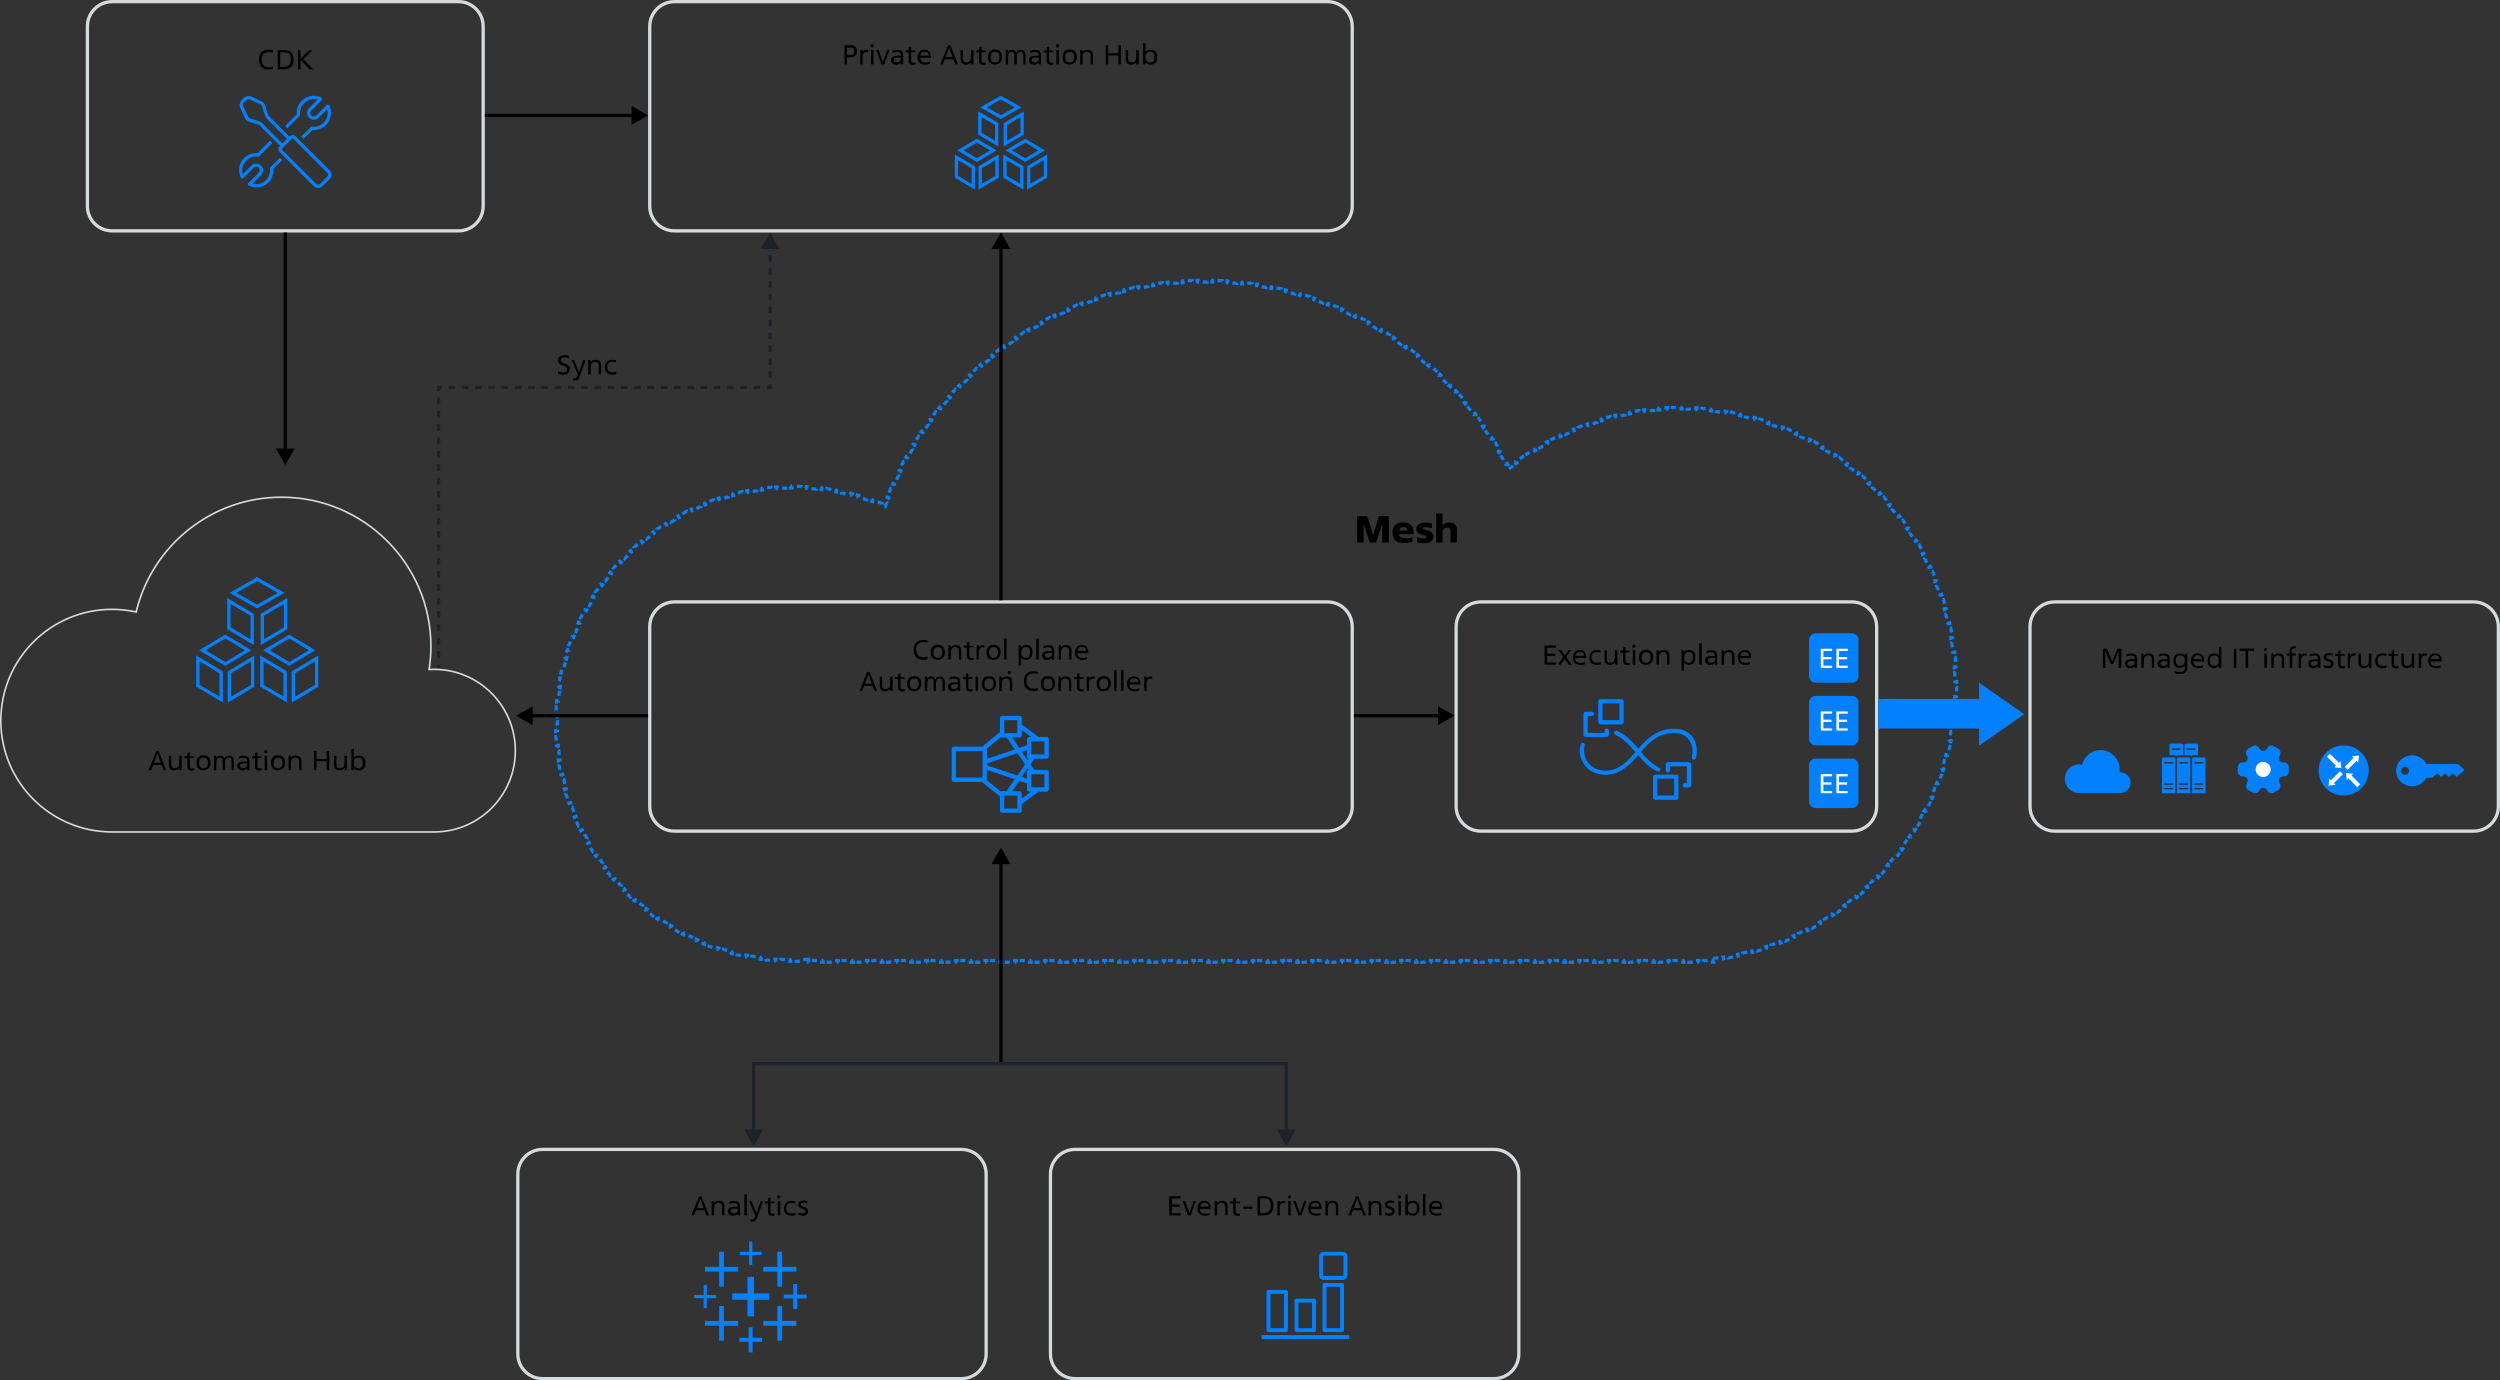 <?xml version="1.0" encoding="utf-8"?>
<!-- Generator: Adobe Illustrator 26.0.3, SVG Export Plug-In . SVG Version: 6.00 Build 0)  -->
<svg version="1.1" id="Слой_1" xmlns="http://www.w3.org/2000/svg" xmlns:xlink="http://www.w3.org/1999/xlink" x="0px" y="0px"
	 viewBox="0 0 1516 837" style="enable-background:new 0 0 1516 837;" xml:space="preserve">
<rect x="0" y="0" width="1516" height="837" fill="#333333" stroke="none"/>
<style type="text/css">
	.st0{fill:none;stroke:#D5DADD;stroke-width:2;}
	.st1{fill:none;stroke:#D5DADD;}
	.st2{fill:#0280FE;}
	.st3{fill:none;stroke:#0280FE;stroke-width:2;stroke-dasharray:3,3;}
	.st4{fill:none;stroke:#0280FE;stroke-width:2;}
	.st5{fill:#1C232B;}
	.st6{fill:#FFFFFF;}
</style>
<path d="M338.5,225c0.1,0.1,0.3,0.2,0.5,0.3c0.2,0.1,0.5,0.2,0.7,0.3c0.3,0.1,0.5,0.1,0.8,0.2c0.3,0,0.6,0.1,0.9,0.1
	c0.9,0,1.5-0.2,1.9-0.5c0.4-0.3,0.6-0.8,0.6-1.4c0-0.3,0-0.6-0.1-0.8c-0.1-0.2-0.2-0.4-0.4-0.6c-0.2-0.2-0.5-0.3-0.8-0.4
	c-0.3-0.1-0.7-0.3-1.1-0.4l-0.4-0.1c-0.4-0.2-0.8-0.3-1.2-0.5c-0.3-0.2-0.6-0.4-0.9-0.7c-0.2-0.3-0.4-0.5-0.5-0.9
	c-0.1-0.3-0.2-0.7-0.2-1.2c0-0.9,0.4-1.7,1.1-2.2c0.7-0.5,1.7-0.8,2.9-0.8c0.5,0,1,0,1.4,0.1c0.4,0.1,0.8,0.2,1.2,0.3v1.4
	c-0.4-0.2-0.8-0.3-1.2-0.4c-0.5-0.1-0.9-0.1-1.4-0.1c-1.5,0-2.3,0.5-2.3,1.6c0,0.2,0,0.4,0.1,0.6c0.1,0.2,0.2,0.4,0.4,0.5
	c0.2,0.2,0.4,0.3,0.7,0.5c0.3,0.2,0.7,0.3,1.2,0.5l0.4,0.2c0.5,0.2,1,0.4,1.3,0.7c0.4,0.2,0.7,0.5,0.9,0.7c0.2,0.3,0.4,0.5,0.4,0.8
	c0.1,0.3,0.1,0.7,0.1,1c0,0.5-0.1,1-0.3,1.5c-0.2,0.4-0.5,0.8-0.8,1.1c-0.4,0.3-0.8,0.5-1.3,0.7c-0.5,0.1-1,0.2-1.6,0.2
	c-0.6,0-1.2-0.1-1.7-0.2c-0.5-0.1-1-0.3-1.4-0.5V225z M348.6,230.7c-0.2,0-0.4,0-0.6,0s-0.3-0.1-0.5-0.1v-1.3
	c0.3,0.1,0.6,0.2,0.9,0.2c0.5,0,0.9-0.1,1.2-0.4c0.3-0.3,0.5-0.7,0.8-1.3l0.1-0.4l-3.8-9h1.5l2.9,7.3h0l2.6-7.3h1.4l-3.2,8.9
	c-0.3,0.7-0.5,1.3-0.7,1.7c-0.2,0.5-0.5,0.8-0.7,1.1c-0.3,0.3-0.5,0.5-0.8,0.6C349.4,230.7,349,230.7,348.6,230.7z M364.6,227h-1.5
	v-4.5c0-0.6,0-1.1-0.1-1.5c-0.1-0.4-0.2-0.7-0.4-0.9c-0.2-0.2-0.4-0.4-0.7-0.5c-0.3-0.1-0.6-0.2-1.1-0.2c-0.9,0-1.6,0.3-2,1
	c-0.4,0.6-0.6,1.5-0.6,2.6v4h-1.5v-8.7h1.4v1.4h0c0.3-0.6,0.8-1,1.3-1.2c0.5-0.2,1.1-0.3,1.7-0.3c1.2,0,2,0.3,2.6,0.9
	c0.6,0.6,0.8,1.5,0.8,2.8V227z M373.8,226.8c-0.3,0.1-0.6,0.2-1.1,0.3c-0.4,0.1-0.9,0.1-1.3,0.1c-1.5,0-2.7-0.4-3.4-1.1
	c-0.8-0.8-1.2-1.9-1.2-3.3c0-1.5,0.4-2.6,1.2-3.4c0.8-0.8,1.9-1.2,3.4-1.2c0.4,0,0.7,0,1.1,0.1c0.4,0,0.8,0.1,1.1,0.2v1.3
	c-0.4-0.1-0.7-0.2-1.1-0.3c-0.4-0.1-0.7-0.1-1.1-0.1c-1.1,0-1.9,0.3-2.4,0.8c-0.5,0.5-0.8,1.3-0.8,2.3c0,1.1,0.3,1.9,0.8,2.5
	c0.6,0.6,1.4,0.8,2.5,0.8c0.4,0,0.8,0,1.2-0.1c0.4-0.1,0.8-0.2,1-0.3V226.8z"/>
<path d="M842.2,329h-4v-11.5l-3.7,11.5h-3.9l-3.7-11.4V329h-4v-16h6.2l3.6,11.3l3.5-11.3h6V329z M856.4,328.4
	c-0.2,0.1-0.4,0.2-0.7,0.3c-0.3,0.1-0.7,0.2-1.1,0.3c-0.4,0.1-0.9,0.2-1.4,0.2c-0.5,0.1-1.1,0.1-1.7,0.1c-2.5,0-4.3-0.5-5.4-1.6
	c-1.1-1.1-1.7-2.7-1.7-4.8c0-1.9,0.6-3.4,1.7-4.5c1.2-1.1,2.8-1.6,5-1.6c1.2,0,2.1,0.2,2.9,0.5c0.8,0.3,1.4,0.7,1.9,1.3
	c0.5,0.5,0.8,1.2,1,1.9c0.2,0.7,0.3,1.5,0.3,2.4v1h-8.9c0.1,0.9,0.5,1.5,1.1,1.9c0.6,0.4,1.5,0.6,2.8,0.6c0.9,0,1.7-0.1,2.4-0.2
	c0.7-0.2,1.3-0.3,1.8-0.6V328.4z M853.4,321.8c0-0.7-0.2-1.2-0.5-1.6c-0.4-0.4-1-0.6-1.8-0.6c-0.8,0-1.4,0.2-1.8,0.6
	c-0.4,0.4-0.7,0.9-0.8,1.6H853.4z M859.1,325.6c0.6,0.3,1.2,0.5,2,0.7c0.7,0.1,1.5,0.2,2.1,0.2c0.7,0,1.2-0.1,1.5-0.2
	c0.3-0.2,0.4-0.4,0.4-0.6c0-0.1,0-0.2-0.1-0.3c-0.1-0.1-0.2-0.2-0.3-0.3c-0.2-0.1-0.4-0.2-0.7-0.3c-0.3-0.1-0.6-0.2-1-0.3
	c-0.4-0.1-0.9-0.2-1.4-0.4c-0.5-0.2-0.9-0.4-1.3-0.7c-0.4-0.3-0.8-0.7-1-1.1c-0.3-0.5-0.4-1-0.4-1.7c0-0.5,0.1-1,0.3-1.5
	c0.2-0.5,0.5-0.9,1-1.2s1-0.6,1.7-0.7c0.7-0.2,1.6-0.3,2.6-0.3c0.6,0,1.3,0,2,0.1c0.7,0.1,1.3,0.2,1.9,0.4v2.9
	c-0.5-0.2-1-0.3-1.7-0.4c-0.6-0.1-1.3-0.2-1.8-0.2c-0.7,0-1.1,0.1-1.5,0.2c-0.3,0.1-0.5,0.3-0.5,0.5c0,0.2,0.1,0.3,0.2,0.4
	c0.1,0.1,0.3,0.2,0.5,0.3c0.2,0.1,0.4,0.2,0.7,0.2c0.3,0.1,0.5,0.1,0.8,0.2c0.5,0.1,0.9,0.2,1.4,0.4c0.5,0.1,0.9,0.4,1.3,0.7
	c0.4,0.3,0.7,0.6,1,1.1c0.3,0.4,0.4,1,0.4,1.7c0,0.5-0.1,1.1-0.3,1.5c-0.2,0.5-0.5,0.9-0.9,1.3c-0.4,0.4-1,0.6-1.8,0.9
	c-0.7,0.2-1.6,0.3-2.7,0.3c-0.6,0-1.3,0-2.1-0.1c-0.8-0.1-1.5-0.3-2.2-0.5V325.6z M883.5,329h-3.9v-6.2c0-1.1-0.2-1.8-0.5-2.2
	c-0.3-0.4-0.9-0.6-1.7-0.6c-0.9,0-1.6,0.3-2,0.8c-0.4,0.5-0.6,1.4-0.6,2.5v5.7h-3.9v-17.6h3.9v7.3h0.1c0.8-1.3,2.2-1.9,4.1-1.9
	c3,0,4.5,1.6,4.5,4.8V329z"/>
<path class="st0" d="M68,1h210c8.3,0,15,6.7,15,15v109c0,8.3-6.7,15-15,15H68c-8.3,0-15-6.7-15-15V16C53,7.7,59.7,1,68,1z"/>
<path class="st0" d="M409,1h396c8.3,0,15,6.7,15,15v109c0,8.3-6.7,15-15,15H409c-8.3,0-15-6.7-15-15V16C394,7.7,400.7,1,409,1z"/>
<path class="st0" d="M409,365h396c8.3,0,15,6.7,15,15v109c0,8.3-6.7,15-15,15H409c-8.3,0-15-6.7-15-15V380
	C394,371.7,400.7,365,409,365z"/>
<path class="st0" d="M898,365h225c8.3,0,15,6.7,15,15v109c0,8.3-6.7,15-15,15H898c-8.3,0-15-6.7-15-15V380
	C883,371.7,889.7,365,898,365z"/>
<path class="st0" d="M329,697h254c8.3,0,15,6.7,15,15v109c0,8.3-6.7,15-15,15H329c-8.3,0-15-6.7-15-15V712
	C314,703.7,320.7,697,329,697z"/>
<path class="st0" d="M652,697h254c8.3,0,15,6.7,15,15v109c0,8.3-6.7,15-15,15H652c-8.3,0-15-6.7-15-15V712
	C637,703.7,643.7,697,652,697z"/>
<path class="st0" d="M1246,365h254c8.3,0,15,6.7,15,15v109c0,8.3-6.7,15-15,15h-254c-8.3,0-15-6.7-15-15V380
	C1231,371.7,1237.7,365,1246,365z"/>
<path class="st1" d="M260.3,405.4l-0.1,0.6l0.6,0c0.8,0,1.6-0.1,2.4-0.1c27.2,0,49.3,22.1,49.3,49.3c0,27.2-22,49.2-49.1,49.3
	c0,0-0.1,0-0.1,0h-0.1H68c-37.3,0-67.5-30.2-67.5-67.5s30.2-67.5,67.5-67.5c4.8,0,9.5,0.5,14.1,1.5l0.5,0.1l0.1-0.5
	c9.6-39.6,45.4-69.1,88-69.1c50,0,90.6,40.5,90.6,90.5C261.3,396.5,260.9,401,260.3,405.4z"/>
<path class="st2" d="M1285.4,466.6c0,0.6,0,1.2-0.1,1.7c0.1,0,0.2,0,0.3,0c3.5,0,6.4,2.8,6.4,6.3c0,3.5-2.8,6.3-6.3,6.3c0,0,0,0,0,0
	h-24.9c-4.8,0-8.7-3.9-8.7-8.7c0-4.8,3.9-8.7,8.7-8.7c0.6,0,1.2,0.1,1.8,0.2c1.2-5.1,5.8-8.9,11.3-8.9
	C1280.2,455,1285.4,460.2,1285.4,466.6z"/>
<path class="st3" d="M490,581.7l-1.1,0.1c-0.7,0-1.3,0.1-2,0.1l0,1c-1.3,0.1-2.7,0.1-4,0.1l0-1c-0.7,0-1.3,0-2,0c-0.5,0-1,0-1.5,0
	l0,1c-1,0-2,0-3-0.1l0-1c-1,0-2-0.1-2.9-0.1l-0.1,1c-1-0.1-2-0.1-3-0.2l0.1-1c-1-0.1-2-0.1-2.9-0.2l-0.1,1c-1-0.1-2-0.2-3-0.3l0.1-1
	c-1-0.1-2-0.2-2.9-0.4l-0.1,1c-1-0.1-2-0.3-2.9-0.4l0.2-1c-1-0.2-2-0.3-2.9-0.5l-0.2,1c-1-0.2-2-0.4-2.9-0.5l0.2-1
	c-1-0.2-1.9-0.4-2.9-0.6l-0.2,1c-1-0.2-1.9-0.4-2.9-0.7l0.2-1c-1-0.2-1.9-0.5-2.9-0.7l-0.3,1c-1-0.3-1.9-0.5-2.9-0.8l0.3-1
	c-0.9-0.3-1.9-0.6-2.8-0.8l-0.3,1c-1-0.3-1.9-0.6-2.8-0.9l0.3-0.9c-0.9-0.3-1.9-0.6-2.8-1l-0.3,0.9c-0.9-0.3-1.9-0.7-2.8-1l0.4-0.9
	c-0.9-0.3-1.8-0.7-2.8-1.1l-0.4,0.9c-0.9-0.4-1.8-0.8-2.7-1.1l0.4-0.9c-0.9-0.4-1.8-0.8-2.7-1.2l-0.4,0.9c-0.9-0.4-1.8-0.8-2.7-1.3
	l0.4-0.9c-0.9-0.4-1.8-0.9-2.7-1.3l-0.4,0.9c-0.9-0.4-1.8-0.9-2.6-1.4l0.5-0.9c-0.9-0.5-1.7-0.9-2.6-1.4l-0.5,0.9
	c-0.9-0.5-1.7-1-2.6-1.5l0.5-0.9c-0.9-0.5-1.7-1-2.5-1.5L406,562c-0.8-0.5-1.7-1-2.5-1.6l0.5-0.8c-0.8-0.5-1.7-1.1-2.5-1.6l-0.6,0.8
	c-0.8-0.6-1.6-1.1-2.5-1.7l0.6-0.8c-0.8-0.6-1.6-1.1-2.4-1.7l-0.6,0.8c-0.8-0.6-1.6-1.2-2.4-1.8l0.6-0.8c-0.8-0.6-1.6-1.2-2.3-1.8
	l-0.6,0.8c-0.8-0.6-1.5-1.2-2.3-1.9l0.6-0.8c-0.8-0.6-1.5-1.3-2.3-1.9l-0.7,0.8c-0.8-0.7-1.5-1.3-2.2-2l0.7-0.7
	c-0.7-0.7-1.5-1.3-2.2-2l-0.7,0.7c-0.7-0.7-1.4-1.4-2.1-2.1l0.7-0.7c-0.7-0.7-1.4-1.4-2.1-2.1l-0.7,0.7c-0.7-0.7-1.4-1.4-2.1-2.1
	l0.7-0.7c-0.7-0.7-1.3-1.4-2-2.2l-0.7,0.7c-0.7-0.7-1.3-1.5-2-2.2l0.8-0.7c-0.6-0.7-1.3-1.5-1.9-2.3l-0.8,0.6
	c-0.6-0.8-1.3-1.5-1.9-2.3l0.8-0.6c-0.6-0.8-1.2-1.5-1.8-2.3l-0.8,0.6c-0.6-0.8-1.2-1.6-1.8-2.4l0.8-0.6c-0.6-0.8-1.2-1.6-1.7-2.4
	l-0.8,0.6c-0.6-0.8-1.1-1.6-1.7-2.5l0.8-0.6c-0.5-0.8-1.1-1.6-1.6-2.5l-0.8,0.5c-0.5-0.8-1.1-1.7-1.6-2.5l0.9-0.5
	c-0.5-0.8-1-1.7-1.5-2.5l-0.9,0.5c-0.5-0.9-1-1.7-1.5-2.6l0.9-0.5c-0.5-0.9-0.9-1.7-1.4-2.6l-0.9,0.5c-0.5-0.9-0.9-1.8-1.4-2.6
	l0.9-0.4c-0.4-0.9-0.9-1.8-1.3-2.7l-0.9,0.4c-0.4-0.9-0.8-1.8-1.3-2.7l0.9-0.4c-0.4-0.9-0.8-1.8-1.2-2.7l-0.9,0.4
	c-0.4-0.9-0.8-1.8-1.1-2.7l0.9-0.4c-0.4-0.9-0.7-1.8-1.1-2.8l-0.9,0.4c-0.4-0.9-0.7-1.9-1-2.8l0.9-0.3c-0.3-0.9-0.6-1.9-1-2.8
	l-0.9,0.3c-0.3-0.9-0.6-1.9-0.9-2.8l1-0.3c-0.3-0.9-0.6-1.9-0.8-2.8l-1,0.3c-0.3-1-0.5-1.9-0.8-2.9l1-0.3c-0.3-1-0.5-1.9-0.7-2.9
	l-1,0.2c-0.2-1-0.5-1.9-0.7-2.9l1-0.2c-0.2-1-0.4-1.9-0.6-2.9l-1,0.2c-0.2-1-0.4-1.9-0.5-2.9l1-0.2c-0.2-1-0.3-1.9-0.5-2.9l-1,0.2
	c-0.2-1-0.3-2-0.4-2.9l1-0.1c-0.1-1-0.3-2-0.4-2.9l-1,0.1c-0.1-1-0.2-2-0.3-3l1-0.1c-0.1-1-0.2-2-0.2-2.9l-1,0.1c-0.1-1-0.1-2-0.2-3
	l1-0.1c0-1-0.1-2-0.1-2.9l-1,0c0-1,0-2-0.1-3l1,0c0-0.5,0-1,0-1.5s0-1,0-1.5l-1,0c0-1,0-2,0.1-3l1,0c0-1,0.1-2,0.1-2.9l-1-0.1
	c0.1-1,0.1-2,0.2-3l1,0.1c0.1-1,0.2-2,0.2-2.9l-1-0.1c0.1-1,0.2-2,0.3-3l1,0.1c0.1-1,0.2-2,0.4-2.9l-1-0.1c0.1-1,0.3-2,0.4-2.9
	l1,0.2c0.2-1,0.3-2,0.5-2.9l-1-0.2c0.2-1,0.4-2,0.5-2.9l1,0.2c0.2-1,0.4-1.9,0.6-2.9l-1-0.2c0.2-1,0.4-1.9,0.7-2.9l1,0.2
	c0.2-1,0.5-1.9,0.7-2.9l-1-0.3c0.3-1,0.5-1.9,0.8-2.9l1,0.3c0.3-0.9,0.6-1.9,0.8-2.8l-1-0.3c0.3-1,0.6-1.9,0.9-2.8l0.9,0.3
	c0.3-0.9,0.6-1.9,1-2.8l-0.9-0.3c0.3-0.9,0.7-1.9,1-2.8l0.9,0.4c0.3-0.9,0.7-1.8,1.1-2.8l-0.9-0.4c0.4-0.9,0.8-1.8,1.1-2.7l0.9,0.4
	c0.4-0.9,0.8-1.8,1.2-2.7l-0.9-0.4c0.4-0.9,0.8-1.8,1.3-2.7l0.9,0.4c0.4-0.9,0.9-1.8,1.3-2.7l-0.9-0.4c0.4-0.9,0.9-1.8,1.4-2.6
	l0.9,0.5c0.5-0.9,0.9-1.7,1.4-2.6l-0.9-0.5c0.5-0.9,1-1.7,1.5-2.6l0.9,0.5c0.5-0.9,1-1.7,1.5-2.5L358,364c0.5-0.8,1-1.7,1.6-2.5
	l0.8,0.5c0.5-0.8,1.1-1.7,1.6-2.5l-0.8-0.6c0.6-0.8,1.1-1.6,1.7-2.5l0.8,0.6c0.6-0.8,1.1-1.6,1.7-2.4l-0.8-0.6
	c0.6-0.8,1.2-1.6,1.8-2.4l0.8,0.6c0.6-0.8,1.2-1.6,1.8-2.3l-0.8-0.6c0.6-0.8,1.2-1.5,1.9-2.3l0.8,0.6c0.6-0.8,1.3-1.5,1.9-2.3
	l-0.8-0.7c0.6-0.8,1.3-1.5,2-2.2l0.7,0.7c0.7-0.7,1.3-1.5,2-2.2l-0.7-0.7c0.7-0.7,1.4-1.4,2.1-2.1l0.7,0.7c0.7-0.7,1.4-1.4,2.1-2.1
	l-0.7-0.7c0.7-0.7,1.4-1.4,2.1-2.1l0.7,0.7c0.7-0.7,1.4-1.3,2.2-2l-0.7-0.7c0.7-0.7,1.5-1.3,2.2-2l0.7,0.8c0.7-0.6,1.5-1.3,2.3-1.9
	l-0.6-0.8c0.8-0.6,1.5-1.3,2.3-1.9l0.6,0.8c0.8-0.6,1.5-1.2,2.3-1.8l-0.6-0.8c0.8-0.6,1.6-1.2,2.4-1.8l0.6,0.8
	c0.8-0.6,1.6-1.2,2.4-1.7l-0.6-0.8c0.8-0.6,1.6-1.1,2.5-1.7l0.6,0.8c0.8-0.5,1.6-1.1,2.5-1.6l-0.5-0.8c0.8-0.5,1.7-1.1,2.5-1.6
	l0.5,0.9c0.8-0.5,1.7-1,2.5-1.5l-0.5-0.9c0.9-0.5,1.7-1,2.6-1.5l0.5,0.9c0.9-0.5,1.7-0.9,2.6-1.4l-0.5-0.9c0.9-0.5,1.8-0.9,2.6-1.4
	l0.4,0.9c0.9-0.4,1.8-0.9,2.7-1.3l-0.4-0.9c0.9-0.4,1.8-0.8,2.7-1.3l0.4,0.9c0.9-0.4,1.8-0.8,2.7-1.2l-0.4-0.9
	c0.9-0.4,1.8-0.8,2.7-1.1l0.4,0.9c0.9-0.4,1.8-0.7,2.8-1.1l-0.4-0.9c0.9-0.4,1.9-0.7,2.8-1l0.3,0.9c0.9-0.3,1.9-0.6,2.8-1l-0.3-0.9
	c0.9-0.3,1.9-0.6,2.8-0.9l0.3,1c0.9-0.3,1.9-0.6,2.8-0.8l-0.3-1c1-0.3,1.9-0.5,2.9-0.8l0.3,1c1-0.3,1.9-0.5,2.9-0.7l-0.2-1
	c1-0.2,1.9-0.5,2.9-0.7l0.2,1c1-0.2,1.9-0.4,2.9-0.6l-0.2-1c1-0.2,1.9-0.4,2.9-0.5l0.2,1c1-0.2,1.9-0.3,2.9-0.5l-0.2-1
	c1-0.2,2-0.3,2.9-0.4l0.1,1c1-0.1,2-0.3,2.9-0.4l-0.1-1c1-0.1,2-0.2,3-0.3l0.1,1c1-0.1,2-0.2,2.9-0.2l-0.1-1c1-0.1,2-0.1,3-0.2
	l0.1,1c1,0,2-0.1,2.9-0.1l0-1c1,0,2,0,3-0.1l0,1c0.5,0,1,0,1.5,0c0.5,0,1,0,1.6,0l0-1c1.1,0,2.1,0,3.2,0.1l0,1c1,0,2.1,0.1,3.1,0.1
	l0.1-1c1.1,0.1,2.1,0.1,3.1,0.2l-0.1,1c1,0.1,2.1,0.2,3.1,0.3l0.1-1c1,0.1,2.1,0.2,3.1,0.3l-0.1,1c1,0.1,2.1,0.3,3.1,0.4l0.1-1
	c1,0.1,2.1,0.3,3.1,0.5l-0.2,1c1,0.2,2.1,0.4,3.1,0.5l0.2-1c1,0.2,2.1,0.4,3.1,0.6l-0.2,1c1,0.2,2,0.4,3.1,0.7l0.2-1
	c1,0.2,2,0.5,3.1,0.8l-0.2,1c1,0.3,2,0.5,3,0.8l0.3-1c1,0.3,2,0.6,3,0.9l-0.3,1c1,0.3,2,0.6,3,0.9l0.3-0.9c1,0.3,2,0.7,3,1l-0.3,0.9
	c1,0.3,2,0.7,2.9,1.1l0.4-0.9c1,0.4,2,0.8,2.9,1.1l-0.4,0.9c0.5,0.2,1,0.4,1.4,0.6l1,0.4l0.4-1c0.2-0.5,0.3-0.9,0.5-1.4l-0.9-0.3
	c0.3-0.9,0.7-1.9,1.1-2.8l0.9,0.4c0.4-0.9,0.7-1.9,1.1-2.8L539,299c0.4-0.9,0.8-1.9,1.2-2.8l0.9,0.4c0.4-0.9,0.8-1.8,1.2-2.7
	l-0.9-0.4c0.4-0.9,0.8-1.8,1.2-2.7l0.9,0.4c0.4-0.9,0.8-1.8,1.3-2.7l-0.9-0.4c0.4-0.9,0.9-1.8,1.3-2.7l0.9,0.4
	c0.4-0.9,0.9-1.8,1.3-2.7l-0.9-0.5c0.5-0.9,0.9-1.8,1.4-2.7l0.9,0.5c0.5-0.9,0.9-1.8,1.4-2.6l-0.9-0.5c0.5-0.9,1-1.8,1.5-2.6
	l0.9,0.5c0.5-0.9,1-1.7,1.5-2.6l-0.9-0.5c0.5-0.9,1-1.7,1.5-2.6l0.9,0.5c0.5-0.9,1-1.7,1.6-2.5l-0.8-0.5c0.5-0.8,1.1-1.7,1.6-2.5
	l0.8,0.5c0.5-0.8,1.1-1.7,1.6-2.5l-0.8-0.6c0.6-0.8,1.1-1.7,1.7-2.5l0.8,0.6c0.6-0.8,1.1-1.6,1.7-2.5l-0.8-0.6
	c0.6-0.8,1.2-1.6,1.8-2.4l0.8,0.6c0.6-0.8,1.2-1.6,1.8-2.4l-0.8-0.6c0.6-0.8,1.2-1.6,1.8-2.4l0.8,0.6c0.6-0.8,1.2-1.6,1.9-2.3
	l-0.8-0.6c0.6-0.8,1.3-1.6,1.9-2.3l0.8,0.6c0.6-0.8,1.3-1.5,1.9-2.3l-0.8-0.6c0.6-0.8,1.3-1.5,2-2.3l0.8,0.7c0.7-0.8,1.3-1.5,2-2.2
	l-0.7-0.7c0.7-0.7,1.3-1.5,2-2.2l0.7,0.7c0.7-0.7,1.4-1.5,2.1-2.2l-0.7-0.7c0.7-0.7,1.4-1.4,2.1-2.2l0.7,0.7
	c0.7-0.7,1.4-1.4,2.1-2.1l-0.7-0.7c0.7-0.7,1.4-1.4,2.2-2.1l0.7,0.7c0.7-0.7,1.4-1.4,2.2-2.1l-0.7-0.7c0.7-0.7,1.5-1.4,2.2-2
	l0.7,0.7c0.7-0.7,1.5-1.3,2.2-2l-0.7-0.8c0.8-0.7,1.5-1.3,2.3-2l0.6,0.8c0.8-0.6,1.5-1.3,2.3-1.9l-0.6-0.8c0.8-0.6,1.5-1.3,2.3-1.9
	l0.6,0.8c0.8-0.6,1.6-1.2,2.3-1.9l-0.6-0.8c0.8-0.6,1.6-1.2,2.4-1.8l0.6,0.8c0.8-0.6,1.6-1.2,2.4-1.8l-0.6-0.8
	c0.8-0.6,1.6-1.2,2.4-1.8l0.6,0.8c0.8-0.6,1.6-1.2,2.4-1.7l-0.6-0.8c0.8-0.6,1.7-1.1,2.5-1.7l0.6,0.8c0.8-0.6,1.7-1.1,2.5-1.6
	l-0.5-0.8c0.8-0.5,1.7-1.1,2.5-1.6l0.5,0.8c0.8-0.5,1.7-1.1,2.5-1.6l-0.5-0.9c0.9-0.5,1.7-1,2.6-1.5l0.5,0.9c0.9-0.5,1.7-1,2.6-1.5
	l-0.5-0.9c0.9-0.5,1.7-1,2.6-1.5l0.5,0.9c0.9-0.5,1.8-1,2.6-1.4l-0.5-0.9c0.9-0.5,1.8-0.9,2.7-1.4l0.5,0.9c0.9-0.5,1.8-0.9,2.7-1.3
	l-0.4-0.9c0.9-0.4,1.8-0.9,2.7-1.3l0.4,0.9c0.9-0.4,1.8-0.9,2.7-1.3l-0.4-0.9c0.9-0.4,1.8-0.8,2.7-1.2l0.4,0.9
	c0.9-0.4,1.8-0.8,2.7-1.2l-0.4-0.9c0.9-0.4,1.8-0.8,2.8-1.2l0.4,0.9c0.9-0.4,1.8-0.7,2.8-1.1l-0.4-0.9c0.9-0.4,1.9-0.7,2.8-1.1
	l0.3,0.9c0.9-0.3,1.9-0.7,2.8-1l-0.3-0.9c0.9-0.3,1.9-0.7,2.8-1l0.3,0.9c0.9-0.3,1.9-0.6,2.8-0.9l-0.3-1c1-0.3,1.9-0.6,2.9-0.9
	l0.3,1c1-0.3,1.9-0.6,2.9-0.9l-0.3-1c1-0.3,1.9-0.6,2.9-0.8l0.3,1c1-0.3,1.9-0.5,2.9-0.8l-0.3-1c1-0.3,1.9-0.5,2.9-0.7l0.2,1
	c1-0.2,1.9-0.5,2.9-0.7l-0.2-1c1-0.2,2-0.4,2.9-0.6l0.2,1c1-0.2,2-0.4,2.9-0.6l-0.2-1c1-0.2,2-0.4,2.9-0.6l0.2,1
	c1-0.2,2-0.4,2.9-0.5l-0.2-1c1-0.2,2-0.3,3-0.5l0.2,1c1-0.2,2-0.3,3-0.4l-0.1-1c1-0.1,2-0.3,3-0.4l0.1,1c1-0.1,2-0.2,3-0.3l-0.1-1
	c1-0.1,2-0.2,3-0.3l0.1,1c1-0.1,2-0.2,3-0.3l-0.1-1c1-0.1,2-0.2,3-0.2l0.1,1c1-0.1,2-0.1,3-0.2l0-1c1-0.1,2-0.1,3-0.1l0,1
	c1,0,2-0.1,3-0.1l0-1c1,0,2,0,3,0l0,1c0.5,0,1,0,1.5,0c0.5,0,1,0,1.5,0l0-1c1,0,2,0,3,0l0,1c1,0,2,0,3,0.1l0-1c1,0,2,0.1,3,0.1l0,1
	c1,0,2,0.1,3,0.2l0.1-1c1,0.1,2,0.1,3,0.2l-0.1,1c1,0.1,2,0.2,3,0.3l0.1-1c1,0.1,2,0.2,3,0.3l-0.1,1c1,0.1,2,0.2,3,0.3l0.1-1
	c1,0.1,2,0.2,3,0.4l-0.1,1c1,0.1,2,0.3,2.9,0.4l0.2-1c1,0.1,2,0.3,3,0.5l-0.2,1c1,0.2,2,0.3,2.9,0.5l0.2-1c1,0.2,2,0.4,2.9,0.6
	l-0.2,1c1,0.2,1.9,0.4,2.9,0.6l0.2-1c1,0.2,1.9,0.4,2.9,0.6l-0.2,1c1,0.2,1.9,0.4,2.9,0.7l0.2-1c1,0.2,1.9,0.5,2.9,0.7l-0.2,1
	c1,0.2,1.9,0.5,2.9,0.8l0.3-1c1,0.3,1.9,0.5,2.9,0.8l-0.3,1c1,0.3,1.9,0.6,2.9,0.8l0.3-1c1,0.3,1.9,0.6,2.8,0.9l-0.3,1
	c0.9,0.3,1.9,0.6,2.8,0.9l0.3-0.9c0.9,0.3,1.9,0.6,2.8,1l-0.3,0.9c0.9,0.3,1.9,0.7,2.8,1l0.3-0.9c0.9,0.3,1.9,0.7,2.8,1.1l-0.4,0.9
	c0.9,0.4,1.8,0.7,2.8,1.1l0.4-0.9c0.9,0.4,1.8,0.8,2.8,1.1l-0.4,0.9c0.9,0.4,1.8,0.8,2.7,1.2l0.4-0.9c0.9,0.4,1.8,0.8,2.7,1.2
	l-0.4,0.9c0.9,0.4,1.8,0.8,2.7,1.3l0.4-0.9c0.9,0.4,1.8,0.9,2.7,1.3l-0.4,0.9c0.9,0.4,1.8,0.9,2.7,1.3l0.5-0.9
	c0.9,0.5,1.8,0.9,2.7,1.4l-0.5,0.9c0.9,0.5,1.8,0.9,2.6,1.4l0.5-0.9c0.9,0.5,1.7,1,2.6,1.5l-0.5,0.9c0.9,0.5,1.7,1,2.6,1.5l0.5-0.9
	c0.9,0.5,1.7,1,2.6,1.5l-0.5,0.9c0.8,0.5,1.7,1,2.5,1.6l0.5-0.8c0.8,0.5,1.7,1.1,2.5,1.6l-0.5,0.8c0.8,0.5,1.7,1.1,2.5,1.6l0.6-0.8
	c0.8,0.6,1.7,1.1,2.5,1.7l-0.6,0.8c0.8,0.6,1.6,1.1,2.4,1.7l0.6-0.8c0.8,0.6,1.6,1.2,2.4,1.7l-0.6,0.8c0.8,0.6,1.6,1.2,2.4,1.8
	l0.6-0.8c0.8,0.6,1.6,1.2,2.4,1.8l-0.6,0.8c0.8,0.6,1.6,1.2,2.3,1.8l0.6-0.8c0.8,0.6,1.6,1.2,2.3,1.9l-0.6,0.8
	c0.8,0.6,1.5,1.3,2.3,1.9l0.6-0.8c0.8,0.6,1.5,1.3,2.3,1.9l-0.7,0.8c0.7,0.7,1.5,1.3,2.2,2l0.7-0.7c0.7,0.7,1.5,1.3,2.2,2l-0.7,0.7
	c0.7,0.7,1.5,1.3,2.2,2l0.7-0.7c0.7,0.7,1.4,1.4,2.2,2.1l-0.7,0.7c0.7,0.7,1.4,1.4,2.1,2.1l0.7-0.7c0.7,0.7,1.4,1.4,2.1,2.1
	l-0.7,0.7c0.7,0.7,1.4,1.4,2,2.2l0.7-0.7c0.7,0.7,1.4,1.5,2,2.2l-0.7,0.7c0.7,0.7,1.3,1.5,2,2.2l0.7-0.7c0.7,0.7,1.3,1.5,2,2.2
	l-0.8,0.7c0.6,0.8,1.3,1.5,1.9,2.3l0.8-0.6c0.6,0.8,1.3,1.5,1.9,2.3l-0.8,0.6c0.6,0.8,1.2,1.5,1.9,2.3l0.8-0.6
	c0.6,0.8,1.2,1.6,1.8,2.4l-0.8,0.6c0.6,0.8,1.2,1.6,1.8,2.4l0.8-0.6c0.6,0.8,1.2,1.6,1.8,2.4l-0.8,0.6c0.6,0.8,1.2,1.6,1.7,2.4
	l0.8-0.6c0.6,0.8,1.1,1.6,1.7,2.5l-0.8,0.6c0.6,0.8,1.1,1.6,1.7,2.5l0.8-0.5c0.5,0.8,1.1,1.7,1.6,2.5l-0.8,0.5
	c0.5,0.8,1.1,1.7,1.6,2.5l0.9-0.5c0.5,0.8,1,1.7,1.5,2.6l-0.9,0.5c0.5,0.9,1,1.7,1.5,2.6l0.9-0.5c0.5,0.9,1,1.7,1.5,2.6l-0.9,0.5
	c0.5,0.9,1,1.7,1.4,2.6l0.9-0.5c0.5,0.9,0.9,1.8,1.4,2.6l-0.9,0.5c0.2,0.4,0.5,0.9,0.7,1.3l0.6,1.1l1-0.7c0.4-0.3,0.8-0.6,1.2-0.9
	l-0.6-0.8c0.8-0.6,1.6-1.2,2.3-1.8l0.6,0.8c0.8-0.6,1.6-1.2,2.4-1.7l-0.6-0.8c0.8-0.6,1.6-1.1,2.4-1.7l0.6,0.8
	c0.8-0.6,1.6-1.1,2.4-1.6l-0.6-0.8c0.8-0.5,1.6-1.1,2.5-1.6l0.5,0.8c0.8-0.5,1.6-1,2.5-1.5l-0.5-0.9c0.8-0.5,1.7-1,2.5-1.5l0.5,0.9
	c0.8-0.5,1.7-1,2.5-1.5l-0.5-0.9c0.9-0.5,1.7-1,2.6-1.4l0.5,0.9c0.9-0.5,1.7-0.9,2.6-1.4l-0.5-0.9c0.9-0.5,1.7-0.9,2.6-1.3l0.4,0.9
	c0.9-0.4,1.7-0.9,2.6-1.3l-0.4-0.9c0.9-0.4,1.8-0.8,2.7-1.2l0.4,0.9c0.9-0.4,1.8-0.8,2.7-1.2l-0.4-0.9c0.9-0.4,1.8-0.8,2.7-1.1
	l0.4,0.9c0.9-0.4,1.8-0.7,2.7-1.1l-0.4-0.9c0.9-0.4,1.8-0.7,2.7-1.1l0.4,0.9c0.9-0.3,1.8-0.7,2.7-1l-0.3-0.9c0.9-0.3,1.8-0.6,2.8-1
	l0.3,0.9c0.9-0.3,1.8-0.6,2.8-0.9l-0.3-1c0.9-0.3,1.9-0.6,2.8-0.9l0.3,1c0.9-0.3,1.9-0.5,2.8-0.8l-0.3-1c0.9-0.3,1.9-0.5,2.8-0.8
	l0.2,1c0.9-0.2,1.9-0.5,2.8-0.7l-0.2-1c1-0.2,1.9-0.4,2.9-0.7l0.2,1c0.9-0.2,1.9-0.4,2.9-0.6l-0.2-1c1-0.2,1.9-0.4,2.9-0.6l0.2,1
	c1-0.2,1.9-0.3,2.9-0.5l-0.2-1c1-0.2,1.9-0.3,2.9-0.5l0.1,1c1-0.1,1.9-0.3,2.9-0.4l-0.1-1c1-0.1,1.9-0.2,2.9-0.4l0.1,1
	c1-0.1,1.9-0.2,2.9-0.3l-0.1-1c1-0.1,2-0.2,2.9-0.3l0.1,1c1-0.1,1.9-0.1,2.9-0.2l-0.1-1c1-0.1,2-0.1,2.9-0.2l0.1,1
	c1,0,1.9-0.1,2.9-0.1l0-1c1,0,2,0,2.9-0.1l0,1c0.5,0,1,0,1.5,0c0.5,0,1,0,1.5,0l0-1c1,0,2,0,3,0.1l0,1c1,0,2,0.1,3,0.1l0-1
	c1,0,2,0.1,3,0.2l-0.1,1c1,0.1,2,0.1,3,0.2l0.1-1c1,0.1,2,0.2,3,0.3l-0.1,1c1,0.1,2,0.2,3,0.3l0.1-1c1,0.1,2,0.2,3,0.4l-0.1,1
	c1,0.1,2,0.3,2.9,0.4l0.2-1c1,0.2,2,0.3,3,0.5l-0.2,1c1,0.2,2,0.3,2.9,0.5l0.2-1c1,0.2,2,0.4,2.9,0.6l-0.2,1c1,0.2,1.9,0.4,2.9,0.6
	l0.2-1c1,0.2,2,0.4,2.9,0.7l-0.2,1c1,0.2,1.9,0.5,2.9,0.7l0.2-1c1,0.3,1.9,0.5,2.9,0.8l-0.3,1c0.9,0.3,1.9,0.6,2.8,0.8l0.3-1
	c1,0.3,1.9,0.6,2.9,0.9l-0.3,1c1,0.3,1.9,0.6,2.8,0.9l0.3-0.9c0.9,0.3,1.9,0.7,2.8,1l-0.3,0.9c0.9,0.3,1.9,0.7,2.8,1l0.4-0.9
	c0.9,0.4,1.9,0.7,2.8,1.1l-0.4,0.9c0.9,0.4,1.8,0.8,2.8,1.1l0.4-0.9c0.9,0.4,1.8,0.8,2.8,1.2l-0.4,0.9c0.9,0.4,1.8,0.8,2.7,1.2
	l0.4-0.9c0.9,0.4,1.8,0.9,2.7,1.3l-0.4,0.9c0.9,0.4,1.8,0.9,2.7,1.3l0.5-0.9c0.9,0.5,1.8,0.9,2.7,1.4l-0.5,0.9
	c0.9,0.5,1.8,0.9,2.6,1.4l0.5-0.9c0.9,0.5,1.7,1,2.6,1.5l-0.5,0.9c0.9,0.5,1.7,1,2.6,1.5l0.5-0.9c0.9,0.5,1.7,1,2.5,1.6l-0.5,0.8
	c0.8,0.5,1.7,1.1,2.5,1.6l0.5-0.8c0.8,0.5,1.7,1.1,2.5,1.7l-0.6,0.8c0.8,0.6,1.6,1.1,2.4,1.7l0.6-0.8c0.8,0.6,1.6,1.2,2.4,1.8
	l-0.6,0.8c0.8,0.6,1.6,1.2,2.4,1.8l0.6-0.8c0.8,0.6,1.6,1.2,2.4,1.8l-0.6,0.8c0.8,0.6,1.6,1.2,2.3,1.9l0.6-0.8
	c0.8,0.6,1.5,1.3,2.3,1.9l-0.7,0.8c0.8,0.6,1.5,1.3,2.2,2l0.7-0.8c0.8,0.7,1.5,1.3,2.2,2l-0.7,0.7c0.7,0.7,1.5,1.3,2.2,2l0.7-0.7
	c0.7,0.7,1.5,1.4,2.2,2.1l-0.7,0.7c0.7,0.7,1.4,1.4,2.1,2.1l0.7-0.7c0.7,0.7,1.4,1.4,2.1,2.2l-0.7,0.7c0.7,0.7,1.4,1.4,2,2.2
	l0.7-0.7c0.7,0.7,1.3,1.5,2,2.2l-0.8,0.7c0.7,0.7,1.3,1.5,2,2.3l0.8-0.6c0.6,0.8,1.3,1.5,1.9,2.3l-0.8,0.6c0.6,0.8,1.2,1.5,1.9,2.3
	l0.8-0.6c0.6,0.8,1.2,1.6,1.8,2.4l-0.8,0.6c0.6,0.8,1.2,1.6,1.8,2.4l0.8-0.6c0.6,0.8,1.2,1.6,1.8,2.4l-0.8,0.6
	c0.6,0.8,1.2,1.6,1.7,2.4l0.8-0.6c0.6,0.8,1.1,1.7,1.7,2.5l-0.8,0.5c0.5,0.8,1.1,1.7,1.6,2.5l0.8-0.5c0.5,0.8,1.1,1.7,1.6,2.6
	l-0.8,0.5c0.5,0.8,1,1.7,1.5,2.6l0.9-0.5c0.5,0.9,1,1.7,1.5,2.6l-0.9,0.5c0.5,0.9,1,1.7,1.4,2.6l0.9-0.5c0.5,0.9,0.9,1.8,1.4,2.7
	l-0.9,0.5c0.5,0.9,0.9,1.8,1.3,2.7l0.9-0.4c0.4,0.9,0.9,1.8,1.3,2.7l-0.9,0.4c0.4,0.9,0.8,1.8,1.2,2.7l0.9-0.4
	c0.4,0.9,0.8,1.8,1.2,2.8l-0.9,0.4c0.4,0.9,0.8,1.8,1.1,2.8l0.9-0.4c0.4,0.9,0.7,1.9,1.1,2.8l-0.9,0.4c0.4,0.9,0.7,1.9,1.1,2.8
	l0.9-0.3c0.3,0.9,0.7,1.9,1,2.8l-0.9,0.3c0.3,0.9,0.6,1.9,0.9,2.8l1-0.3c0.3,1,0.6,1.9,0.9,2.9l-1,0.3c0.3,0.9,0.6,1.9,0.8,2.9
	l1-0.3c0.3,1,0.5,1.9,0.8,2.9l-1,0.3c0.2,1,0.5,1.9,0.7,2.9l1-0.2c0.2,1,0.5,1.9,0.7,2.9l-1,0.2c0.2,1,0.4,1.9,0.6,2.9l1-0.2
	c0.2,1,0.4,2,0.6,2.9l-1,0.2c0.2,1,0.4,2,0.5,2.9l1-0.2c0.2,1,0.3,2,0.5,3l-1,0.1c0.2,1,0.3,2,0.4,2.9l1-0.1c0.1,1,0.3,2,0.4,3
	l-1,0.1c0.1,1,0.2,2,0.3,3l1-0.1c0.1,1,0.2,2,0.3,3l-1,0.1c0.1,1,0.2,2,0.2,3l1-0.1c0.1,1,0.1,2,0.2,3l-1,0c0,1,0.1,2,0.1,3l1,0
	c0,1,0,2,0.1,3l-1,0c0,0.5,0,1,0,1.5c0,0.5,0,1,0,1.5l1,0c0,1,0,2-0.1,3l-1,0c0,1-0.1,2-0.1,3l1,0c0,1-0.1,2-0.2,3l-1-0.1
	c-0.1,1-0.1,2-0.2,3l1,0.1c-0.1,1-0.2,2-0.3,3l-1-0.1c-0.1,1-0.2,2-0.3,3l1,0.1c-0.1,1-0.2,2-0.4,3l-1-0.1c-0.1,1-0.3,2-0.4,3l1,0.2
	c-0.2,1-0.3,2-0.5,3l-1-0.2c-0.2,1-0.3,2-0.5,3l1,0.2c-0.2,1-0.4,2-0.6,3l-1-0.2c-0.2,1-0.4,2-0.6,2.9l1,0.2c-0.2,1-0.5,2-0.7,2.9
	l-1-0.2c-0.2,1-0.5,1.9-0.7,2.9l1,0.3c-0.3,1-0.5,1.9-0.8,2.9l-1-0.3c-0.3,1-0.6,1.9-0.9,2.9l1,0.3c-0.3,1-0.6,1.9-0.9,2.9l-1-0.3
	c-0.3,1-0.6,1.9-1,2.8l0.9,0.3c-0.3,1-0.7,1.9-1,2.8l-0.9-0.3c-0.3,0.9-0.7,1.9-1.1,2.8l0.9,0.4c-0.4,0.9-0.7,1.9-1.1,2.8l-0.9-0.4
	c-0.4,0.9-0.8,1.9-1.2,2.8l0.9,0.4c-0.4,0.9-0.8,1.8-1.2,2.8l-0.9-0.4c-0.4,0.9-0.8,1.8-1.3,2.7l0.9,0.4c-0.4,0.9-0.9,1.8-1.3,2.7
	l-0.9-0.4c-0.4,0.9-0.9,1.8-1.4,2.7l0.9,0.5c-0.5,0.9-0.9,1.8-1.4,2.7l-0.9-0.5c-0.5,0.9-1,1.8-1.5,2.6l0.9,0.5
	c-0.5,0.9-1,1.8-1.5,2.6l-0.9-0.5c-0.5,0.9-1,1.7-1.5,2.6l0.8,0.5c-0.5,0.9-1.1,1.7-1.6,2.6l-0.8-0.5c-0.5,0.8-1.1,1.7-1.6,2.5
	l0.8,0.6c-0.6,0.8-1.1,1.7-1.7,2.5l-0.8-0.6c-0.6,0.8-1.1,1.6-1.7,2.5l0.8,0.6c-0.6,0.8-1.2,1.6-1.8,2.4l-0.8-0.6
	c-0.6,0.8-1.2,1.6-1.8,2.4l0.8,0.6c-0.6,0.8-1.2,1.6-1.9,2.4l-0.8-0.6c-0.6,0.8-1.3,1.6-1.9,2.3l0.8,0.6c-0.7,0.8-1.3,1.5-2,2.3
	l-0.8-0.7c-0.7,0.8-1.3,1.5-2,2.3l0.7,0.7c-0.7,0.8-1.3,1.5-2,2.2l-0.7-0.7c-0.7,0.7-1.4,1.5-2.1,2.2l0.7,0.7
	c-0.7,0.7-1.4,1.4-2.1,2.2l-0.7-0.7c-0.7,0.7-1.4,1.4-2.1,2.1l0.7,0.7c-0.7,0.7-1.4,1.4-2.2,2.1l-0.7-0.7c-0.7,0.7-1.5,1.4-2.2,2
	l0.7,0.7c-0.8,0.7-1.5,1.3-2.3,2l-0.7-0.8c-0.8,0.7-1.5,1.3-2.3,2l0.7,0.8c-0.8,0.6-1.6,1.3-2.3,1.9l-0.6-0.8
	c-0.8,0.6-1.6,1.3-2.3,1.9l0.6,0.8c-0.8,0.6-1.6,1.2-2.4,1.8l-0.6-0.8c-0.8,0.6-1.6,1.2-2.4,1.8l0.6,0.8c-0.8,0.6-1.6,1.2-2.5,1.8
	l-0.6-0.8c-0.3,0.2-0.6,0.4-1,0.7c-0.5,0.3-1,0.7-1.5,1l0.6,0.8c-0.8,0.6-1.7,1.1-2.5,1.7l-0.5-0.8c-0.8,0.5-1.7,1.1-2.5,1.6
	l0.5,0.9c-0.9,0.5-1.7,1.1-2.6,1.6l-0.5-0.9c-0.9,0.5-1.7,1-2.6,1.5l0.5,0.9c-0.9,0.5-1.8,1-2.6,1.5l-0.5-0.9
	c-0.9,0.5-1.8,1-2.7,1.4l0.5,0.9c-0.9,0.5-1.8,0.9-2.7,1.4l-0.4-0.9c-0.9,0.5-1.8,0.9-2.7,1.3l0.4,0.9c-0.9,0.4-1.8,0.9-2.7,1.3
	l-0.4-0.9c-0.9,0.4-1.8,0.8-2.7,1.2l0.4,0.9c-0.9,0.4-1.8,0.8-2.8,1.2l-0.4-0.9c-0.9,0.4-1.8,0.8-2.8,1.1l0.4,0.9
	c-0.9,0.4-1.9,0.7-2.8,1.1l-0.3-0.9c-0.9,0.3-1.9,0.7-2.8,1l0.3,0.9c-0.9,0.3-1.9,0.7-2.9,1l-0.3-1c-0.9,0.3-1.9,0.6-2.9,0.9l0.3,1
	c-1,0.3-1.9,0.6-2.9,0.9l-0.3-1c-1,0.3-1.9,0.6-2.9,0.8l0.3,1c-1,0.3-1.9,0.5-2.9,0.8l-0.2-1c-1,0.2-1.9,0.5-2.9,0.7l0.2,1
	c-1,0.2-2,0.4-2.9,0.7l-0.2-1c-1,0.2-2,0.4-2.9,0.6l0.2,1c-1,0.2-2,0.4-3,0.6l-0.2-1c-1,0.2-2,0.3-3,0.5l0.2,1c-1,0.2-2,0.3-3,0.4
	l-0.1-1c-0.5,0.1-1,0.1-1.5,0.2l-0.9,0.1v0.9v0.4h1v0.1h-1.5v1h-3v-1h-3v1h-3v-1h-3v1h-3v-1h-3v1h-3v-1h-3v1h-3v-1h-3v1h-3v-1h-3v1
	h-3v-1h-3v1h-3v-1h-3v1h-3v-1h-3v1h-3v-1h-3v1h-3v-1h-3v1h-3v-1h-3v1h-3v-1h-3v1h-3v-1h-3v1h-3v-1h-3v1h-3v-1h-3v1h-3v-1h-3v1h-3v-1
	h-3v1h-3v-1h-3v1h-3v-1h-3v1h-3v-1h-3v1h-3v-1h-3v1h-3v-1h-3v1h-3v-1h-3v1h-3v-1h-3v1h-3v-1h-3v1h-3v-1h-3v1h-3v-1h-3v1h-3v-1h-3v1
	h-3v-1h-3v1h-3v-1h-3v1h-3v-1h-3v1h-3v-1h-3v1h-3v-1h-3v1h-3v-1h-3v1h-3v-1h-3v1h-3v-1h-3v1h-3v-1h-3v1h-3v-1h-3v1h-3v-1h-3v1h-3v-1
	h-3v1h-3v-1h-3v1h-3v-1h-3v1h-3v-1h-3v1h-3v-1h-3v1h-3v-1h-3v1h-3v-1h-3v1h-3v-1h-3v1h-3v-1h-3v1h-3v-1h-3v1h-3v-1h-3v1h-3v-1h-3v1
	h-3v-1h-3v1h-3v-1h-3v1h-3v-1h-3v1h-3v-1h-3v1h-3v-1h-3v1h-3v-1h-3v1h-3v-1h-3v1h-3v-1h-3v1h-3v-1h-3v1h-3v-1h-3v1h-3v-1h-3v1h-3v-1
	h-3v1h-3v-1h-3v1h-3v-1h-3v1h-3v-1h-3v1h-3v-1h-3v1h-3v-1h-3v1h-3v-1h-3v1h-3v-1h-3v1h-3v-1h-3v1h-3v-1h-3v1h-3v-1h-3v1h-3v-1h-3v1
	h-3v-1h-3v1h-3v-1h-3v1h-3v-1h-3v1h-3v-1h-3v1h-3v-1h-3v1h-3v-1h-3v1h-3v-1h-3v1h-3v-1h-3v1h-3v-1h-3v1h-3v-1h-3v1h-3v-1h-3v1h-3v-1
	h-3v1h-3v-1h-3v1h-3v-1h-3v1h-3v-1h-3v1h-3v-1h-3v1h-3v-1H490V581.7z"/>
<path class="st2" d="M454.3,753v6.1h-5.7v1.9h5.7v6.1h1.9V761h5.7v-1.9h-5.7V753H454.3z M426.7,779.2v6.1H421v1.9h5.7v6.1h1.9v-6.1
	h5.7v-1.9h-5.7v-6.1H426.7z"/>
<path class="st2" d="M436.1,759.1v9.1h-8.6v2.9h8.6v9.1h2.9v-9.1h8.6v-2.9H439v-9.1H436.1z"/>
<path class="st2" d="M436.1,791.9v9.1h-8.6v2.9h8.6v9.1h2.9V804h8.6V801H439v-9.1H436.1z"/>
<path class="st2" d="M471.4,791.9v9.1h-8.6v2.9h8.6v9.1h2.9V804h8.6V801h-8.6v-9.1H471.4z"/>
<path class="st2" d="M471.4,759.1v9.1h-8.6v2.9h8.6v9.1h2.9v-9.1h8.6v-2.9h-8.6v-9.1H471.4z"/>
<path class="st2" d="M453.3,774.3v10H444v3.9h9.3v10h3.9v-10h9.3v-3.9h-9.3v-10H453.3z"/>
<path class="st2" d="M481,778.6v6.4h-5.7v2.4h5.7v6.4h2.4v-6.4h5.7V785h-5.7v-6.4H481z M454,804.9v6.4h-5.7v2.4h5.7v6.4h2.4v-6.4
	h5.7v-2.4h-5.7v-6.4H454z"/>
<path d="M165.6,41.7c-0.3,0.1-0.7,0.3-1.2,0.3s-1,0.1-1.6,0.1c-1.8,0-3.2-0.5-4.2-1.5c-1-1-1.5-2.5-1.5-4.5c0-2,0.5-3.5,1.5-4.5
	c1-1,2.5-1.5,4.4-1.5c0.6,0,1.1,0,1.5,0.1c0.4,0.1,0.8,0.1,1,0.2V32c-0.2-0.1-0.4-0.1-0.6-0.2c-0.2-0.1-0.4-0.1-0.7-0.1
	c-0.2,0-0.4-0.1-0.6-0.1s-0.4,0-0.5,0c-0.8,0-1.5,0.1-2,0.3c-0.6,0.2-1,0.5-1.4,0.8c-0.4,0.4-0.6,0.8-0.8,1.4
	c-0.2,0.6-0.2,1.3-0.2,2c0,1.5,0.4,2.7,1.1,3.5c0.7,0.8,1.9,1.2,3.4,1.2c0.3,0,0.7,0,1.1-0.1c0.4-0.1,0.8-0.2,1.2-0.4V41.7z
	 M169.9,40.6h1.7c0.9,0,1.6-0.1,2.2-0.3c0.6-0.2,1.1-0.5,1.5-0.8c0.4-0.4,0.6-0.9,0.8-1.4c0.2-0.6,0.3-1.2,0.3-2
	c0-0.8-0.1-1.4-0.2-2c-0.1-0.6-0.4-1-0.7-1.4c-0.3-0.4-0.8-0.6-1.4-0.8c-0.6-0.2-1.3-0.2-2.2-0.2h-2V40.6z M168.4,42V30.4h3.7
	c1.1,0,2,0.1,2.8,0.4c0.8,0.2,1.4,0.6,1.8,1.1c0.5,0.5,0.8,1.1,1,1.8c0.2,0.7,0.3,1.5,0.3,2.4c0,4-2.1,6-6.2,6H168.4z M182.2,35.7
	l5.3-5.3h2l-5.6,5.5l6,6.2h-2.1l-5.6-5.8V42h-1.5V30.4h1.5V35.7z"/>
<path d="M513.6,33.3h1.8c0.5,0,0.9,0,1.3-0.1c0.4-0.1,0.6-0.2,0.8-0.4c0.2-0.2,0.4-0.4,0.4-0.7c0.1-0.3,0.1-0.6,0.1-1
	c0-0.4,0-0.8-0.1-1c-0.1-0.3-0.2-0.5-0.4-0.7c-0.2-0.2-0.5-0.3-0.8-0.4c-0.3-0.1-0.8-0.1-1.3-0.1h-1.8V33.3z M513.6,39h-1.5V27.4
	h3.5c1.4,0,2.5,0.3,3.1,0.9c0.7,0.6,1,1.5,1,2.8c0,1.2-0.4,2.1-1.1,2.8c-0.7,0.6-1.8,0.9-3.2,0.9h-1.8V39z M523.2,39h-1.5v-8.7h1.4
	v1.4h0c0.2-0.5,0.5-0.9,0.9-1.1c0.4-0.3,0.9-0.4,1.5-0.4c0.1,0,0.3,0,0.5,0c0.2,0,0.4,0,0.5,0.1v1.3c-0.3-0.1-0.7-0.1-1-0.1
	c-0.6,0-1.1,0.1-1.4,0.4c-0.3,0.2-0.6,0.5-0.7,0.9s-0.2,0.7-0.3,1.1c0,0.4,0,0.7,0,0.9V39z M529.7,39h-1.5v-8.7h1.5V39z M529.9,27.8
	c0,0.3-0.1,0.5-0.3,0.7c-0.2,0.2-0.4,0.3-0.7,0.3c-0.3,0-0.5-0.1-0.7-0.3c-0.2-0.2-0.3-0.4-0.3-0.7c0-0.3,0.1-0.5,0.3-0.7
	c0.2-0.2,0.4-0.3,0.7-0.3c0.3,0,0.5,0.1,0.7,0.3C529.8,27.3,529.9,27.5,529.9,27.8z M531.3,30.3h1.5l2.6,7.3h0l2.6-7.3h1.4l-3.2,8.7
	h-1.7L531.3,30.3z M546.2,35c-0.3,0-0.6-0.1-0.9-0.1s-0.6,0-0.7,0c-0.5,0-1,0-1.3,0.1c-0.3,0.1-0.6,0.2-0.8,0.3
	c-0.2,0.1-0.3,0.3-0.4,0.4c-0.1,0.2-0.1,0.4-0.1,0.6c0,0.4,0.1,0.8,0.4,1.1c0.3,0.3,0.8,0.4,1.5,0.4c0.8,0,1.4-0.2,1.8-0.6
	c0.4-0.4,0.6-1,0.6-1.6V35z M547.7,39h-1.4v-1.1h0c-0.1,0.2-0.3,0.3-0.5,0.5c-0.2,0.1-0.4,0.3-0.6,0.4c-0.2,0.1-0.5,0.2-0.8,0.3
	s-0.6,0.1-1,0.1c-1,0-1.7-0.2-2.3-0.7c-0.5-0.5-0.8-1.1-0.8-2c0-0.9,0.3-1.5,0.9-2c0.6-0.4,1.6-0.7,2.9-0.7c0.3,0,0.7,0,1.1,0
	c0.4,0,0.7,0,1,0.1v-0.5c0-0.2,0-0.4,0-0.6c0-0.2-0.1-0.4-0.2-0.6c-0.1-0.2-0.4-0.4-0.7-0.5c-0.3-0.1-0.7-0.2-1.3-0.2
	c-0.5,0-1,0.1-1.5,0.2c-0.5,0.1-0.9,0.2-1.3,0.4v-1.3c0.4-0.2,0.9-0.3,1.4-0.4c0.5-0.1,1.1-0.1,1.6-0.1c0.9,0,1.5,0.1,2,0.3
	c0.5,0.2,0.8,0.5,1,0.9c0.2,0.4,0.3,0.8,0.4,1.2c0,0.4,0.1,0.9,0.1,1.3V39z M555,31.6h-2.5v4.8c0,0.5,0.1,0.9,0.3,1.2
	c0.2,0.2,0.6,0.4,1.1,0.4c0.2,0,0.4,0,0.6,0c0.2,0,0.4-0.1,0.6-0.2v1.3c-0.4,0.1-0.9,0.2-1.5,0.2c-1.7,0-2.6-0.8-2.6-2.5v-5h-1.8
	v-1.3h1.8v-1.8l1.5-0.5v2.4h2.5V31.6z M563.9,38.6c-0.2,0.2-0.6,0.3-1.1,0.4c-0.5,0.1-1,0.2-1.7,0.2c-1.6,0-2.8-0.4-3.6-1.2
	c-0.8-0.8-1.2-1.9-1.2-3.4c0-0.7,0.1-1.3,0.3-1.8c0.2-0.6,0.5-1,0.8-1.4c0.4-0.4,0.8-0.7,1.3-0.9c0.5-0.2,1.1-0.3,1.7-0.3
	c0.7,0,1.4,0.1,1.9,0.3c0.5,0.2,0.9,0.5,1.2,0.9c0.3,0.4,0.5,0.9,0.7,1.4c0.1,0.5,0.2,1.1,0.2,1.8V35H558c0.1,1,0.4,1.7,0.9,2.2
	c0.5,0.4,1.4,0.7,2.5,0.7c0.6,0,1.1-0.1,1.5-0.2c0.4-0.1,0.8-0.3,1.1-0.4V38.6z M563.1,33.8c0-0.4,0-0.7-0.1-1
	c-0.1-0.3-0.2-0.6-0.4-0.8c-0.2-0.2-0.5-0.4-0.8-0.5c-0.3-0.1-0.7-0.2-1.1-0.2c-0.8,0-1.5,0.2-1.9,0.6c-0.4,0.4-0.7,1-0.8,1.8H563.1
	z M578.1,35.9H573l-1.2,3.1h-1.6l4.7-11.6h1.4l4.6,11.6h-1.6L578.1,35.9z M573.5,34.6h4.1l-2-5.6h0L573.5,34.6z M582.4,30.3h1.5v4.5
	c0,0.6,0,1.1,0.1,1.5c0.1,0.4,0.2,0.7,0.4,0.9c0.2,0.2,0.4,0.4,0.7,0.5c0.3,0.1,0.7,0.1,1.1,0.1c0.9,0,1.6-0.3,2-0.9
	c0.4-0.6,0.6-1.5,0.6-2.6v-4h1.5V39h-1.4v-1.4h0c-0.3,0.5-0.7,0.9-1.3,1.2c-0.5,0.2-1.1,0.4-1.7,0.4c-1.2,0-2.1-0.3-2.6-0.9
	c-0.5-0.6-0.8-1.5-0.8-2.8V30.3z M597.7,31.6h-2.5v4.8c0,0.5,0.1,0.9,0.3,1.2c0.2,0.2,0.6,0.4,1.1,0.4c0.2,0,0.4,0,0.6,0
	c0.2,0,0.4-0.1,0.6-0.2v1.3c-0.4,0.1-0.9,0.2-1.5,0.2c-1.8,0-2.6-0.8-2.6-2.5v-5h-1.8v-1.3h1.8v-1.8l1.5-0.5v2.4h2.5V31.6z
	 M603.3,37.9c1,0,1.6-0.3,2.1-0.8c0.4-0.5,0.7-1.3,0.7-2.4c0-1.1-0.2-1.9-0.6-2.4c-0.4-0.5-1.1-0.8-2.1-0.8c-1.8,0-2.7,1.1-2.7,3.2
	c0,1.1,0.2,1.9,0.7,2.4C601.8,37.6,602.5,37.9,603.3,37.9z M603.3,39.1c-1.4,0-2.5-0.4-3.2-1.2c-0.7-0.8-1-1.9-1-3.4
	c0-1.4,0.4-2.5,1.1-3.3c0.7-0.8,1.8-1.2,3.2-1.2c1.4,0,2.5,0.4,3.2,1.2c0.7,0.8,1.1,1.9,1.1,3.3c0,0.7-0.1,1.3-0.3,1.9
	c-0.2,0.6-0.5,1-0.8,1.4c-0.4,0.4-0.8,0.7-1.3,0.9C604.6,39,604,39.1,603.3,39.1z M622,39h-1.5v-5.2c0-0.8-0.1-1.5-0.4-1.8
	c-0.2-0.4-0.7-0.6-1.3-0.6c-0.8,0-1.4,0.3-1.7,0.8c-0.3,0.5-0.5,1.3-0.5,2.4V39h-1.5v-5.2c0-0.8-0.1-1.4-0.4-1.8
	c-0.3-0.4-0.7-0.6-1.3-0.6c-0.8,0-1.3,0.3-1.6,0.8c-0.3,0.5-0.5,1.3-0.5,2.4V39h-1.5v-8.7h1.4v1.3h0c0.6-1,1.4-1.4,2.6-1.4
	c1.2,0,2,0.6,2.4,1.7c0.3-0.6,0.7-1,1.2-1.2c0.5-0.3,1-0.4,1.7-0.4c1,0,1.7,0.3,2.1,0.8c0.4,0.5,0.7,1.4,0.7,2.5V39z M629.9,35
	c-0.3,0-0.6-0.1-0.9-0.1c-0.3,0-0.6,0-0.7,0c-0.5,0-1,0-1.3,0.1c-0.3,0.1-0.6,0.2-0.8,0.3c-0.2,0.1-0.3,0.3-0.4,0.4
	c-0.1,0.2-0.1,0.4-0.1,0.6c0,0.4,0.1,0.8,0.4,1.1c0.3,0.3,0.8,0.4,1.5,0.4c0.8,0,1.4-0.2,1.8-0.6c0.4-0.4,0.6-1,0.6-1.6V35z
	 M631.3,39h-1.4v-1.1h0c-0.1,0.2-0.3,0.3-0.5,0.5c-0.2,0.1-0.4,0.3-0.6,0.4c-0.2,0.1-0.5,0.2-0.8,0.3c-0.3,0.1-0.6,0.1-1,0.1
	c-1,0-1.7-0.2-2.3-0.7c-0.5-0.5-0.8-1.1-0.8-2c0-0.9,0.3-1.5,0.9-2c0.6-0.4,1.6-0.7,2.9-0.7c0.3,0,0.7,0,1.1,0c0.4,0,0.7,0,1,0.1
	v-0.5c0-0.2,0-0.4,0-0.6c0-0.2-0.1-0.4-0.2-0.6c-0.1-0.2-0.4-0.4-0.7-0.5c-0.3-0.1-0.7-0.2-1.3-0.2c-0.5,0-1,0.1-1.5,0.2
	c-0.5,0.1-0.9,0.2-1.3,0.4v-1.3c0.4-0.2,0.9-0.3,1.4-0.4c0.5-0.1,1.1-0.1,1.6-0.1c0.9,0,1.5,0.1,2,0.3c0.5,0.2,0.8,0.5,1,0.9
	c0.2,0.4,0.3,0.8,0.4,1.2c0,0.4,0.1,0.9,0.1,1.3V39z M638.7,31.6h-2.5v4.8c0,0.5,0.1,0.9,0.3,1.2c0.2,0.2,0.6,0.4,1.1,0.4
	c0.2,0,0.4,0,0.6,0c0.2,0,0.4-0.1,0.6-0.2v1.3c-0.4,0.1-0.9,0.2-1.5,0.2c-1.7,0-2.6-0.8-2.6-2.5v-5h-1.8v-1.3h1.8v-1.8l1.5-0.5v2.4
	h2.5V31.6z M642.1,39h-1.5v-8.7h1.5V39z M642.3,27.8c0,0.3-0.1,0.5-0.3,0.7c-0.2,0.2-0.4,0.3-0.7,0.3c-0.3,0-0.5-0.1-0.7-0.3
	c-0.2-0.2-0.3-0.4-0.3-0.7c0-0.3,0.1-0.5,0.3-0.7c0.2-0.2,0.4-0.3,0.7-0.3c0.3,0,0.5,0.1,0.7,0.3C642.2,27.3,642.3,27.5,642.3,27.8z
	 M648.6,37.9c0.9,0,1.6-0.3,2.1-0.8c0.4-0.5,0.7-1.3,0.7-2.4c0-1.1-0.2-1.9-0.6-2.4c-0.4-0.5-1.1-0.8-2.1-0.8
	c-1.8,0-2.7,1.1-2.7,3.2c0,1.1,0.2,1.9,0.7,2.4C647,37.6,647.7,37.9,648.6,37.9z M648.6,39.1c-1.4,0-2.5-0.4-3.2-1.2
	c-0.7-0.8-1-1.9-1-3.4c0-1.4,0.4-2.5,1.1-3.3c0.7-0.8,1.8-1.2,3.2-1.2c1.4,0,2.5,0.4,3.2,1.2c0.7,0.8,1.1,1.9,1.1,3.3
	c0,0.7-0.1,1.3-0.3,1.9c-0.2,0.6-0.5,1-0.8,1.4c-0.4,0.4-0.8,0.7-1.3,0.9C649.8,39,649.2,39.1,648.6,39.1z M662.9,39h-1.5v-4.5
	c0-0.6,0-1.1-0.1-1.5c-0.1-0.4-0.2-0.7-0.4-0.9c-0.2-0.2-0.4-0.4-0.7-0.5c-0.3-0.1-0.6-0.2-1.1-0.2c-0.9,0-1.6,0.3-2,1
	c-0.4,0.6-0.6,1.5-0.6,2.6v4h-1.5v-8.7h1.4v1.4h0c0.3-0.6,0.8-1,1.3-1.2c0.5-0.2,1.1-0.3,1.7-0.3c1.2,0,2,0.3,2.6,0.9
	c0.6,0.6,0.8,1.5,0.8,2.8V39z M679.7,39h-1.5v-5.4H672V39h-1.5V27.4h1.5v4.9h6.2v-4.9h1.5V39z M682.6,30.3h1.5v4.5
	c0,0.6,0,1.1,0.1,1.5c0.1,0.4,0.2,0.7,0.4,0.9c0.2,0.2,0.4,0.4,0.7,0.5c0.3,0.1,0.7,0.1,1.1,0.1c0.9,0,1.6-0.3,2-0.9
	c0.4-0.6,0.6-1.5,0.6-2.6v-4h1.5V39H689v-1.4h0c-0.3,0.5-0.7,0.9-1.3,1.2c-0.5,0.2-1.1,0.4-1.7,0.4c-1.2,0-2.1-0.3-2.6-0.9
	c-0.5-0.6-0.8-1.5-0.8-2.8V30.3z M694.6,39h-1.4V26.2h1.5v5.3h0c0.3-0.5,0.8-0.8,1.3-1c0.5-0.2,1.1-0.3,1.8-0.3
	c2.6,0,3.9,1.5,3.9,4.4c0,1.5-0.3,2.6-1,3.4c-0.7,0.8-1.7,1.2-3,1.2c-1.4,0-2.4-0.5-3-1.4h0V39z M697.4,37.9c1,0,1.7-0.3,2.1-0.8
	c0.4-0.5,0.6-1.4,0.6-2.6c0-1.1-0.2-1.8-0.7-2.3c-0.4-0.5-1.1-0.8-2-0.8c-0.9,0-1.6,0.3-2.1,0.8c-0.5,0.6-0.7,1.3-0.7,2.4
	c0,1,0.2,1.8,0.7,2.4C695.9,37.6,696.5,37.9,697.4,37.9z"/>
<path d="M98.1,463.9h-5.2l-1.2,3.1h-1.6l4.7-11.6h1.4l4.6,11.6h-1.6L98.1,463.9z M93.4,462.6h4.1l-2-5.6h0L93.4,462.6z M102.3,458.3
	h1.5v4.5c0,0.6,0,1.1,0.1,1.5c0.1,0.4,0.2,0.7,0.4,0.9c0.2,0.2,0.4,0.4,0.7,0.5c0.3,0.1,0.7,0.1,1.1,0.1c0.9,0,1.6-0.3,2-0.9
	c0.4-0.6,0.6-1.5,0.6-2.6v-4h1.5v8.7h-1.4v-1.4h0c-0.3,0.5-0.7,0.9-1.3,1.2c-0.5,0.2-1.1,0.4-1.7,0.4c-1.2,0-2.1-0.3-2.6-0.9
	c-0.5-0.6-0.8-1.5-0.8-2.8V458.3z M117.6,459.6h-2.5v4.8c0,0.5,0.1,0.9,0.3,1.2c0.2,0.2,0.6,0.4,1.1,0.4c0.2,0,0.4,0,0.6,0
	c0.2,0,0.4-0.1,0.6-0.2v1.3c-0.4,0.1-0.9,0.2-1.5,0.2c-1.7,0-2.6-0.8-2.6-2.5v-5h-1.8v-1.3h1.8v-1.8l1.5-0.5v2.4h2.5V459.6z
	 M123.3,465.9c0.9,0,1.6-0.3,2.1-0.8c0.4-0.5,0.7-1.3,0.7-2.4c0-1.1-0.2-1.9-0.6-2.4c-0.4-0.5-1.1-0.8-2.1-0.8
	c-1.8,0-2.7,1.1-2.7,3.2c0,1.1,0.2,1.9,0.7,2.4C121.7,465.6,122.4,465.9,123.3,465.9z M123.3,467.1c-1.4,0-2.5-0.4-3.2-1.2
	c-0.7-0.8-1-1.9-1-3.4c0-1.4,0.4-2.5,1.1-3.3c0.7-0.8,1.8-1.2,3.2-1.2c1.4,0,2.5,0.4,3.2,1.2c0.7,0.8,1.1,1.9,1.1,3.3
	c0,0.7-0.1,1.3-0.3,1.9c-0.2,0.6-0.5,1-0.8,1.4c-0.4,0.4-0.8,0.7-1.3,0.9C124.5,467,123.9,467.1,123.3,467.1z M141.9,467h-1.5v-5.2
	c0-0.8-0.1-1.5-0.4-1.8c-0.2-0.4-0.7-0.6-1.3-0.6c-0.8,0-1.4,0.3-1.7,0.8c-0.3,0.5-0.5,1.3-0.5,2.4v4.4h-1.5v-5.2
	c0-0.8-0.1-1.4-0.4-1.8c-0.3-0.4-0.7-0.6-1.3-0.6c-0.8,0-1.3,0.3-1.6,0.8c-0.3,0.5-0.5,1.3-0.5,2.4v4.4h-1.5v-8.7h1.4v1.3h0
	c0.6-1,1.4-1.4,2.6-1.4c1.2,0,2,0.6,2.4,1.7c0.3-0.6,0.7-1,1.2-1.2c0.5-0.3,1-0.4,1.7-0.4c1,0,1.7,0.3,2.1,0.8s0.7,1.4,0.7,2.5V467z
	 M149.8,463c-0.3,0-0.6-0.1-0.9-0.1c-0.3,0-0.6,0-0.7,0c-0.5,0-1,0-1.3,0.1c-0.3,0.1-0.6,0.2-0.8,0.3c-0.2,0.1-0.3,0.3-0.4,0.4
	c-0.1,0.2-0.1,0.4-0.1,0.6c0,0.4,0.1,0.8,0.4,1.1c0.3,0.3,0.8,0.4,1.5,0.4c0.8,0,1.4-0.2,1.8-0.6c0.4-0.4,0.6-1,0.6-1.6V463z
	 M151.3,467h-1.4v-1.1h0c-0.1,0.2-0.3,0.3-0.5,0.5c-0.2,0.1-0.4,0.3-0.6,0.4c-0.2,0.1-0.5,0.2-0.8,0.3c-0.3,0.1-0.6,0.1-1,0.1
	c-1,0-1.7-0.2-2.3-0.7c-0.5-0.5-0.8-1.1-0.8-2c0-0.9,0.3-1.5,0.9-2c0.6-0.4,1.6-0.7,2.9-0.7c0.3,0,0.7,0,1.1,0c0.4,0,0.7,0,1,0.1
	v-0.5c0-0.2,0-0.4,0-0.6c0-0.2-0.1-0.4-0.2-0.6c-0.1-0.2-0.4-0.4-0.7-0.5c-0.3-0.1-0.7-0.2-1.3-0.2c-0.5,0-1,0.1-1.5,0.2
	c-0.5,0.1-0.9,0.2-1.3,0.4v-1.3c0.4-0.2,0.9-0.3,1.4-0.4c0.5-0.1,1.1-0.1,1.6-0.1c0.9,0,1.5,0.1,2,0.3c0.5,0.2,0.8,0.5,1,0.9
	c0.2,0.4,0.3,0.8,0.4,1.2c0,0.4,0.1,0.9,0.1,1.3V467z M158.6,459.6h-2.5v4.8c0,0.5,0.1,0.9,0.3,1.2c0.2,0.2,0.6,0.4,1.1,0.4
	c0.2,0,0.4,0,0.6,0c0.2,0,0.4-0.1,0.6-0.2v1.3c-0.4,0.1-0.9,0.2-1.5,0.2c-1.8,0-2.6-0.8-2.6-2.5v-5h-1.8v-1.3h1.8v-1.8l1.5-0.5v2.4
	h2.5V459.6z M162,467h-1.5v-8.7h1.5V467z M162.2,455.8c0,0.3-0.1,0.5-0.3,0.7c-0.2,0.2-0.4,0.3-0.7,0.3c-0.3,0-0.5-0.1-0.7-0.3
	c-0.2-0.2-0.3-0.4-0.3-0.7s0.1-0.5,0.3-0.7c0.2-0.2,0.4-0.3,0.7-0.3c0.3,0,0.5,0.1,0.7,0.3C162.1,455.3,162.2,455.5,162.2,455.8z
	 M168.5,465.9c0.9,0,1.6-0.3,2.1-0.8c0.4-0.5,0.7-1.3,0.7-2.4c0-1.1-0.2-1.9-0.6-2.4c-0.4-0.5-1.1-0.8-2.1-0.8
	c-1.8,0-2.7,1.1-2.7,3.2c0,1.1,0.2,1.9,0.7,2.4C167,465.6,167.6,465.9,168.5,465.9z M168.5,467.1c-1.4,0-2.5-0.4-3.2-1.2
	c-0.7-0.8-1-1.9-1-3.4c0-1.4,0.4-2.5,1.1-3.3c0.7-0.8,1.8-1.2,3.2-1.2c1.4,0,2.5,0.4,3.2,1.2c0.7,0.8,1.1,1.9,1.1,3.3
	c0,0.7-0.1,1.3-0.3,1.9c-0.2,0.6-0.5,1-0.8,1.4c-0.4,0.4-0.8,0.7-1.3,0.9C169.8,467,169.2,467.1,168.5,467.1z M182.8,467h-1.5v-4.5
	c0-0.6,0-1.1-0.1-1.5c-0.1-0.4-0.2-0.7-0.4-0.9c-0.2-0.2-0.4-0.4-0.7-0.5c-0.3-0.1-0.6-0.2-1.1-0.2c-0.9,0-1.6,0.3-2,1
	c-0.4,0.6-0.6,1.5-0.6,2.6v4H175v-8.7h1.4v1.4h0c0.3-0.6,0.8-1,1.3-1.2c0.5-0.2,1.1-0.3,1.7-0.3c1.2,0,2,0.3,2.6,0.9
	c0.6,0.6,0.8,1.5,0.8,2.8V467z M199.6,467h-1.5v-5.4h-6.2v5.4h-1.5v-11.6h1.5v4.9h6.2v-4.9h1.5V467z M202.5,458.3h1.5v4.5
	c0,0.6,0,1.1,0.1,1.5c0.1,0.4,0.2,0.7,0.4,0.9c0.2,0.2,0.4,0.4,0.7,0.5c0.3,0.1,0.7,0.1,1.1,0.1c0.9,0,1.6-0.3,2-0.9
	c0.4-0.6,0.6-1.5,0.6-2.6v-4h1.5v8.7H209v-1.4h0c-0.3,0.5-0.7,0.9-1.3,1.2c-0.5,0.2-1.1,0.4-1.7,0.4c-1.2,0-2.1-0.3-2.6-0.9
	c-0.5-0.6-0.8-1.5-0.8-2.8V458.3z M214.5,467h-1.4v-12.8h1.5v5.3h0c0.3-0.5,0.8-0.8,1.3-1c0.5-0.2,1.1-0.3,1.8-0.3
	c2.6,0,3.9,1.5,3.9,4.4c0,1.5-0.3,2.6-1,3.4c-0.7,0.8-1.7,1.2-3,1.2c-1.4,0-2.4-0.5-3-1.4h0V467z M217.3,465.9c1,0,1.7-0.3,2.1-0.8
	c0.4-0.5,0.6-1.4,0.6-2.6c0-1.1-0.2-1.8-0.7-2.3c-0.4-0.5-1.1-0.8-2-0.8c-0.9,0-1.6,0.3-2.1,0.8c-0.5,0.6-0.7,1.3-0.7,2.4
	c0,1,0.2,1.8,0.7,2.4C215.8,465.6,216.5,465.9,217.3,465.9z"/>
<path d="M562.6,399.7c-0.3,0.1-0.7,0.3-1.2,0.3s-1,0.1-1.6,0.1c-1.8,0-3.2-0.5-4.2-1.5c-1-1-1.5-2.5-1.5-4.5s0.5-3.5,1.5-4.5
	c1-1,2.5-1.5,4.4-1.5c0.6,0,1.1,0,1.5,0.1c0.4,0.1,0.8,0.1,1,0.2v1.4c-0.2-0.1-0.4-0.1-0.6-0.2c-0.2-0.1-0.4-0.1-0.7-0.1
	c-0.2,0-0.4-0.1-0.6-0.1c-0.2,0-0.4,0-0.5,0c-0.8,0-1.5,0.1-2,0.3s-1,0.5-1.4,0.8c-0.4,0.4-0.6,0.8-0.8,1.4c-0.2,0.6-0.2,1.3-0.2,2
	c0,1.5,0.4,2.7,1.1,3.5c0.7,0.8,1.9,1.2,3.4,1.2c0.3,0,0.7,0,1.1-0.1c0.4-0.1,0.8-0.2,1.2-0.4V399.7z M568.6,398.9
	c1,0,1.6-0.3,2.1-0.8c0.4-0.5,0.7-1.3,0.7-2.4c0-1.1-0.2-1.9-0.6-2.4c-0.4-0.5-1.1-0.8-2.1-0.8c-1.8,0-2.7,1.1-2.7,3.2
	c0,1.1,0.2,1.9,0.7,2.4C567.1,398.6,567.8,398.9,568.6,398.9z M568.6,400.1c-1.4,0-2.5-0.4-3.2-1.2c-0.7-0.8-1-1.9-1-3.4
	c0-1.4,0.4-2.5,1.1-3.3c0.7-0.8,1.8-1.2,3.2-1.2c1.4,0,2.5,0.4,3.2,1.2c0.7,0.8,1.1,1.9,1.1,3.3c0,0.7-0.1,1.3-0.3,1.9
	c-0.2,0.6-0.5,1-0.8,1.4c-0.4,0.4-0.8,0.7-1.3,0.9C569.9,400,569.3,400.1,568.6,400.1z M583,400h-1.5v-4.5c0-0.6,0-1.1-0.1-1.5
	c-0.1-0.4-0.2-0.7-0.4-0.9c-0.2-0.2-0.4-0.4-0.7-0.5c-0.3-0.1-0.6-0.2-1.1-0.2c-0.9,0-1.6,0.3-2,1c-0.4,0.6-0.6,1.5-0.6,2.6v4h-1.5
	v-8.7h1.4v1.4h0c0.3-0.6,0.8-1,1.3-1.2c0.5-0.2,1.1-0.3,1.7-0.3c1.2,0,2,0.3,2.6,0.9c0.6,0.6,0.8,1.5,0.8,2.8V400z M590.3,392.6
	h-2.5v4.8c0,0.5,0.1,0.9,0.3,1.2c0.2,0.2,0.6,0.4,1.1,0.4c0.2,0,0.4,0,0.6,0c0.2,0,0.4-0.1,0.6-0.2v1.3c-0.4,0.1-0.9,0.2-1.5,0.2
	c-1.7,0-2.6-0.8-2.6-2.5v-5h-1.8v-1.3h1.8v-1.8l1.5-0.5v2.4h2.5V392.6z M593.7,400h-1.5v-8.7h1.4v1.4h0c0.2-0.5,0.5-0.9,0.9-1.1
	c0.4-0.3,0.9-0.4,1.5-0.4c0.1,0,0.3,0,0.5,0c0.2,0,0.4,0,0.5,0.1v1.3c-0.3-0.1-0.7-0.1-1-0.1c-0.6,0-1.1,0.1-1.4,0.4
	c-0.3,0.2-0.6,0.5-0.7,0.9c-0.1,0.4-0.2,0.7-0.3,1.1c0,0.4,0,0.7,0,0.9V400z M602.4,398.9c0.9,0,1.6-0.3,2.1-0.8
	c0.4-0.5,0.7-1.3,0.7-2.4c0-1.1-0.2-1.9-0.6-2.4c-0.4-0.5-1.1-0.8-2.1-0.8c-1.8,0-2.7,1.1-2.7,3.2c0,1.1,0.2,1.9,0.7,2.4
	C600.9,398.6,601.5,398.9,602.4,398.9z M602.4,400.1c-1.4,0-2.5-0.4-3.2-1.2c-0.7-0.8-1-1.9-1-3.4c0-1.4,0.4-2.5,1.1-3.3
	c0.7-0.8,1.8-1.2,3.2-1.2c1.4,0,2.5,0.4,3.2,1.2c0.7,0.8,1.1,1.9,1.1,3.3c0,0.7-0.1,1.3-0.3,1.9c-0.2,0.6-0.5,1-0.8,1.4
	c-0.4,0.4-0.8,0.7-1.3,0.9C603.7,400,603.1,400.1,602.4,400.1z M610.4,400h-1.5v-12.8h1.5V400z M619.2,403.6h-1.5v-12.3h1.4v1.2h0
	c0.7-0.9,1.7-1.4,3.1-1.4c0.7,0,1.3,0.1,1.8,0.3c0.5,0.2,0.9,0.5,1.2,0.9c0.3,0.4,0.6,0.8,0.7,1.3c0.2,0.5,0.2,1.1,0.2,1.7
	c0,0.7-0.1,1.3-0.2,1.9c-0.1,0.6-0.4,1.1-0.7,1.5s-0.7,0.8-1.2,1c-0.5,0.2-1.1,0.4-1.8,0.4c-0.3,0-0.6,0-0.8-0.1
	c-0.3,0-0.5-0.1-0.8-0.2c-0.3-0.1-0.5-0.2-0.8-0.4c-0.2-0.2-0.4-0.4-0.6-0.7h0V403.6z M622,398.9c0.9,0,1.6-0.3,2-0.9
	c0.4-0.6,0.6-1.4,0.6-2.5c0-0.5,0-0.9-0.1-1.3c-0.1-0.4-0.2-0.7-0.4-1c-0.2-0.3-0.5-0.5-0.8-0.6c-0.4-0.1-0.8-0.2-1.3-0.2
	c-0.9,0-1.6,0.3-2,0.9c-0.5,0.6-0.7,1.4-0.7,2.4c0,1,0.2,1.8,0.7,2.4C620.4,398.6,621.1,398.9,622,398.9z M629.9,400h-1.5v-12.8h1.5
	V400z M637.9,396c-0.3,0-0.6-0.1-0.9-0.1c-0.3,0-0.6,0-0.7,0c-0.5,0-1,0-1.3,0.1c-0.3,0.1-0.6,0.2-0.8,0.3c-0.2,0.1-0.3,0.3-0.4,0.4
	c-0.1,0.2-0.1,0.4-0.1,0.6c0,0.4,0.1,0.8,0.4,1.1c0.3,0.3,0.8,0.4,1.5,0.4c0.8,0,1.4-0.2,1.8-0.6c0.4-0.4,0.6-1,0.6-1.6V396z
	 M639.3,400h-1.4v-1.1h0c-0.1,0.2-0.3,0.3-0.5,0.5c-0.2,0.1-0.4,0.3-0.6,0.4c-0.2,0.1-0.5,0.2-0.8,0.3c-0.3,0.1-0.6,0.1-1,0.1
	c-1,0-1.7-0.2-2.3-0.7c-0.5-0.5-0.8-1.1-0.8-2c0-0.9,0.3-1.5,0.9-2c0.6-0.4,1.6-0.7,2.9-0.7c0.3,0,0.7,0,1.1,0c0.4,0,0.7,0,1,0.1
	v-0.5c0-0.2,0-0.4,0-0.6c0-0.2-0.1-0.4-0.2-0.6c-0.1-0.2-0.4-0.4-0.7-0.5c-0.3-0.1-0.7-0.2-1.3-0.2c-0.5,0-1,0.1-1.5,0.2
	c-0.5,0.1-0.9,0.2-1.3,0.4v-1.3c0.4-0.2,0.9-0.3,1.4-0.4c0.5-0.1,1.1-0.1,1.6-0.1c0.9,0,1.5,0.1,2,0.3c0.5,0.2,0.8,0.5,1,0.9
	c0.2,0.4,0.3,0.8,0.4,1.2c0,0.4,0.1,0.9,0.1,1.3V400z M649.8,400h-1.5v-4.5c0-0.6,0-1.1-0.1-1.5c-0.1-0.4-0.2-0.7-0.4-0.9
	c-0.2-0.2-0.4-0.4-0.7-0.5c-0.3-0.1-0.6-0.2-1.1-0.2c-0.9,0-1.6,0.3-2,1c-0.4,0.6-0.6,1.5-0.6,2.6v4H642v-8.7h1.4v1.4h0
	c0.3-0.6,0.8-1,1.3-1.2c0.5-0.2,1.1-0.3,1.7-0.3c1.2,0,2,0.3,2.6,0.9c0.6,0.6,0.8,1.5,0.8,2.8V400z M659.4,399.6
	c-0.2,0.2-0.6,0.3-1.1,0.4c-0.5,0.1-1,0.2-1.7,0.2c-1.6,0-2.8-0.4-3.6-1.2c-0.8-0.8-1.2-1.9-1.2-3.4c0-0.7,0.1-1.3,0.3-1.8
	c0.2-0.6,0.5-1,0.8-1.4c0.4-0.4,0.8-0.7,1.3-0.9c0.5-0.2,1.1-0.3,1.7-0.3c0.7,0,1.4,0.1,1.9,0.3c0.5,0.2,0.9,0.5,1.2,0.9
	c0.3,0.4,0.5,0.9,0.7,1.4c0.2,0.5,0.2,1.1,0.2,1.8v0.5h-6.7c0.1,1,0.4,1.7,0.9,2.2c0.5,0.4,1.4,0.7,2.5,0.7c0.6,0,1.1-0.1,1.5-0.2
	c0.4-0.1,0.8-0.3,1.1-0.4V399.6z M658.6,394.8c0-0.4,0-0.7-0.1-1c-0.1-0.3-0.2-0.6-0.4-0.8c-0.2-0.2-0.5-0.4-0.8-0.5
	c-0.3-0.1-0.7-0.2-1.1-0.2c-0.8,0-1.5,0.2-1.9,0.6c-0.4,0.4-0.7,1-0.8,1.8H658.6z M529.1,415.9H524l-1.2,3.1h-1.6l4.7-11.6h1.4
	l4.6,11.6h-1.6L529.1,415.9z M524.5,414.6h4.1l-2-5.6h0L524.5,414.6z M533.4,410.3h1.5v4.5c0,0.6,0,1.1,0.1,1.5
	c0.1,0.4,0.2,0.7,0.4,0.9c0.2,0.2,0.4,0.4,0.7,0.5c0.3,0.1,0.7,0.1,1.1,0.1c0.9,0,1.6-0.3,2-0.9c0.4-0.6,0.6-1.5,0.6-2.6v-4h1.5v8.7
	h-1.4v-1.4h0c-0.3,0.5-0.7,0.9-1.3,1.2c-0.5,0.2-1.1,0.4-1.7,0.4c-1.2,0-2.1-0.3-2.6-0.9c-0.5-0.6-0.8-1.5-0.8-2.8V410.3z
	 M548.6,411.6h-2.5v4.8c0,0.5,0.1,0.9,0.3,1.2c0.2,0.2,0.6,0.4,1.1,0.4c0.2,0,0.4,0,0.6,0c0.2,0,0.4-0.1,0.6-0.2v1.3
	c-0.4,0.1-0.9,0.2-1.5,0.2c-1.7,0-2.6-0.8-2.6-2.5v-5h-1.8v-1.3h1.8v-1.8l1.5-0.5v2.4h2.5V411.6z M554.3,417.9
	c0.9,0,1.6-0.3,2.1-0.8c0.4-0.5,0.7-1.3,0.7-2.4c0-1.1-0.2-1.9-0.6-2.4c-0.4-0.5-1.1-0.8-2.1-0.8c-1.8,0-2.7,1.1-2.7,3.2
	c0,1.1,0.2,1.9,0.7,2.4C552.8,417.6,553.5,417.9,554.3,417.9z M554.3,419.1c-1.4,0-2.5-0.4-3.2-1.2c-0.7-0.8-1-1.9-1-3.4
	c0-1.4,0.4-2.5,1.1-3.3c0.7-0.8,1.8-1.2,3.2-1.2c1.4,0,2.5,0.4,3.2,1.2c0.7,0.8,1.1,1.9,1.1,3.3c0,0.7-0.1,1.3-0.3,1.9
	c-0.2,0.6-0.5,1-0.8,1.4c-0.4,0.4-0.8,0.7-1.3,0.9C555.6,419,555,419.1,554.3,419.1z M573,419h-1.5v-5.2c0-0.8-0.1-1.5-0.4-1.8
	c-0.2-0.4-0.7-0.6-1.3-0.6c-0.8,0-1.4,0.3-1.7,0.8c-0.3,0.5-0.5,1.3-0.5,2.4v4.4h-1.5v-5.2c0-0.8-0.1-1.4-0.4-1.8
	c-0.3-0.4-0.7-0.6-1.3-0.6c-0.8,0-1.3,0.3-1.6,0.8c-0.3,0.5-0.5,1.3-0.5,2.4v4.4h-1.5v-8.7h1.4v1.3h0c0.6-1,1.4-1.4,2.6-1.4
	c1.2,0,2,0.6,2.4,1.7c0.3-0.6,0.7-1,1.2-1.2c0.5-0.3,1-0.4,1.7-0.4c1,0,1.7,0.3,2.1,0.8c0.4,0.5,0.7,1.4,0.7,2.5V419z M580.9,415
	c-0.3,0-0.6-0.1-0.9-0.1c-0.3,0-0.6,0-0.7,0c-0.5,0-1,0-1.3,0.1c-0.3,0.1-0.6,0.2-0.8,0.3c-0.2,0.1-0.3,0.3-0.4,0.4
	c-0.1,0.2-0.1,0.4-0.1,0.6c0,0.4,0.2,0.8,0.4,1.1c0.3,0.3,0.8,0.4,1.5,0.4c0.8,0,1.4-0.2,1.8-0.6c0.4-0.4,0.6-1,0.6-1.6V415z
	 M582.3,419h-1.4v-1.1h0c-0.1,0.2-0.3,0.3-0.5,0.5c-0.2,0.1-0.4,0.3-0.6,0.4c-0.2,0.1-0.5,0.2-0.8,0.3s-0.6,0.1-1,0.1
	c-1,0-1.7-0.2-2.3-0.7c-0.5-0.5-0.8-1.1-0.8-2c0-0.9,0.3-1.5,0.9-2c0.6-0.4,1.6-0.7,2.9-0.7c0.3,0,0.7,0,1.1,0c0.4,0,0.7,0,1,0.1
	v-0.5c0-0.2,0-0.4,0-0.6c0-0.2-0.1-0.4-0.2-0.6c-0.1-0.2-0.4-0.4-0.7-0.5c-0.3-0.1-0.7-0.2-1.3-0.2c-0.5,0-1,0.1-1.5,0.2
	c-0.5,0.1-0.9,0.2-1.3,0.4v-1.3c0.4-0.2,0.9-0.3,1.4-0.4c0.5-0.1,1.1-0.1,1.6-0.1c0.9,0,1.5,0.1,2,0.3c0.5,0.2,0.8,0.5,1,0.9
	c0.2,0.4,0.3,0.8,0.4,1.2c0,0.4,0.1,0.9,0.1,1.3V419z M589.7,411.6h-2.5v4.8c0,0.5,0.1,0.9,0.3,1.2c0.2,0.2,0.6,0.4,1.1,0.4
	c0.2,0,0.4,0,0.6,0c0.2,0,0.4-0.1,0.6-0.2v1.3c-0.4,0.1-0.9,0.2-1.5,0.2c-1.8,0-2.6-0.8-2.6-2.5v-5h-1.8v-1.3h1.8v-1.8l1.5-0.5v2.4
	h2.5V411.6z M593.1,419h-1.5v-8.7h1.5V419z M613,407.8c0,0.3-0.1,0.5-0.3,0.7c-0.2,0.2-0.4,0.3-0.7,0.3c-0.3,0-0.5-0.1-0.7-0.3
	c-0.2-0.2-0.3-0.4-0.3-0.7s0.1-0.5,0.3-0.7c0.2-0.2,0.4-0.3,0.7-0.3c0.3,0,0.5,0.1,0.7,0.3C612.9,407.3,613,407.5,613,407.8z
	 M599.6,417.9c1,0,1.6-0.3,2.1-0.8c0.4-0.5,0.7-1.3,0.7-2.4c0-1.1-0.2-1.9-0.6-2.4c-0.4-0.5-1.1-0.8-2.1-0.8c-1.8,0-2.7,1.1-2.7,3.2
	c0,1.1,0.2,1.9,0.7,2.4C598,417.6,598.7,417.9,599.6,417.9z M599.6,419.1c-1.4,0-2.5-0.4-3.2-1.2c-0.7-0.8-1-1.9-1-3.4
	c0-1.4,0.4-2.5,1.1-3.3c0.7-0.8,1.8-1.2,3.2-1.2c1.4,0,2.5,0.4,3.2,1.2c0.7,0.8,1.1,1.9,1.1,3.3c0,0.7-0.1,1.3-0.3,1.9
	c-0.2,0.6-0.5,1-0.8,1.4c-0.4,0.4-0.8,0.7-1.3,0.9C600.8,419,600.2,419.1,599.6,419.1z M613.9,419h-1.5v-4.5c0-0.6,0-1.1-0.1-1.5
	c-0.1-0.4-0.2-0.7-0.4-0.9c-0.2-0.2-0.4-0.4-0.7-0.5c-0.3-0.1-0.6-0.2-1.1-0.2c-0.9,0-1.6,0.3-2,1c-0.4,0.6-0.6,1.5-0.6,2.6v4h-1.5
	v-8.7h1.4v1.4h0c0.3-0.6,0.8-1,1.3-1.2c0.5-0.2,1.1-0.3,1.7-0.3c1.2,0,2,0.3,2.6,0.9c0.6,0.6,0.8,1.5,0.8,2.8V419z M629.4,418.7
	c-0.3,0.1-0.7,0.3-1.2,0.3s-1,0.1-1.6,0.1c-1.8,0-3.2-0.5-4.2-1.5c-1-1-1.5-2.5-1.5-4.5s0.5-3.5,1.5-4.5c1-1,2.5-1.5,4.4-1.5
	c0.6,0,1.1,0,1.5,0.1c0.4,0.1,0.8,0.1,1,0.2v1.4c-0.2-0.1-0.4-0.1-0.6-0.2c-0.2-0.1-0.4-0.1-0.7-0.1c-0.2,0-0.4-0.1-0.6-0.1
	c-0.2,0-0.4,0-0.5,0c-0.8,0-1.5,0.1-2,0.3c-0.6,0.2-1,0.5-1.4,0.8c-0.4,0.4-0.6,0.8-0.8,1.4c-0.2,0.6-0.2,1.3-0.2,2
	c0,1.5,0.4,2.7,1.1,3.5c0.7,0.8,1.9,1.2,3.4,1.2c0.3,0,0.7,0,1.1-0.1c0.4-0.1,0.8-0.2,1.2-0.4V418.7z M635.4,417.9
	c0.9,0,1.6-0.3,2.1-0.8c0.4-0.5,0.7-1.3,0.7-2.4c0-1.1-0.2-1.9-0.6-2.4c-0.4-0.5-1.1-0.8-2.1-0.8c-1.8,0-2.7,1.1-2.7,3.2
	c0,1.1,0.2,1.9,0.7,2.4C633.9,417.6,634.5,417.9,635.4,417.9z M635.4,419.1c-1.4,0-2.5-0.4-3.2-1.2c-0.7-0.8-1-1.9-1-3.4
	c0-1.4,0.4-2.5,1.1-3.3c0.7-0.8,1.8-1.2,3.2-1.2c1.4,0,2.5,0.4,3.2,1.2c0.7,0.8,1.1,1.9,1.1,3.3c0,0.7-0.1,1.3-0.3,1.9
	c-0.2,0.6-0.5,1-0.8,1.4c-0.4,0.4-0.8,0.7-1.3,0.9C636.7,419,636.1,419.1,635.4,419.1z M649.7,419h-1.5v-4.5c0-0.6,0-1.1-0.1-1.5
	c-0.1-0.4-0.2-0.7-0.4-0.9c-0.2-0.2-0.4-0.4-0.7-0.5c-0.3-0.1-0.6-0.2-1.1-0.2c-0.9,0-1.6,0.3-2,1c-0.4,0.6-0.6,1.5-0.6,2.6v4h-1.5
	v-8.7h1.4v1.4h0c0.3-0.6,0.8-1,1.3-1.2c0.5-0.2,1.1-0.3,1.7-0.3c1.2,0,2,0.3,2.6,0.9c0.6,0.6,0.8,1.5,0.8,2.8V419z M657.1,411.6
	h-2.5v4.8c0,0.5,0.1,0.9,0.3,1.2c0.2,0.2,0.6,0.4,1.1,0.4c0.2,0,0.4,0,0.6,0c0.2,0,0.4-0.1,0.6-0.2v1.3c-0.4,0.1-0.9,0.2-1.5,0.2
	c-1.7,0-2.6-0.8-2.6-2.5v-5h-1.8v-1.3h1.8v-1.8l1.5-0.5v2.4h2.5V411.6z M660.5,419H659v-8.7h1.4v1.4h0c0.2-0.5,0.5-0.9,0.9-1.1
	c0.4-0.3,0.9-0.4,1.5-0.4c0.1,0,0.3,0,0.5,0c0.2,0,0.4,0,0.5,0.1v1.3c-0.3-0.1-0.7-0.1-1-0.1c-0.6,0-1.1,0.1-1.4,0.4
	c-0.3,0.2-0.6,0.5-0.7,0.9c-0.1,0.4-0.2,0.7-0.3,1.1c0,0.4,0,0.7,0,0.9V419z M669.2,417.9c0.9,0,1.6-0.3,2.1-0.8
	c0.4-0.5,0.7-1.3,0.7-2.4c0-1.1-0.2-1.9-0.6-2.4c-0.4-0.5-1.1-0.8-2.1-0.8c-1.8,0-2.7,1.1-2.7,3.2c0,1.1,0.2,1.9,0.7,2.4
	C667.6,417.6,668.3,417.9,669.2,417.9z M669.2,419.1c-1.4,0-2.5-0.4-3.2-1.2c-0.7-0.8-1-1.9-1-3.4c0-1.4,0.4-2.5,1.1-3.3
	c0.7-0.8,1.8-1.2,3.2-1.2c1.4,0,2.5,0.4,3.2,1.2c0.7,0.8,1.1,1.9,1.1,3.3c0,0.7-0.1,1.3-0.3,1.9c-0.2,0.6-0.5,1-0.8,1.4
	c-0.4,0.4-0.8,0.7-1.3,0.9C670.4,419,669.8,419.1,669.2,419.1z M677.1,419h-1.5v-12.8h1.5V419z M681.3,419h-1.5v-12.8h1.5V419z
	 M691,418.6c-0.2,0.2-0.6,0.3-1.1,0.4c-0.5,0.1-1,0.2-1.7,0.2c-1.6,0-2.8-0.4-3.6-1.2c-0.8-0.8-1.2-1.9-1.2-3.4
	c0-0.7,0.1-1.3,0.3-1.8c0.2-0.6,0.5-1,0.8-1.4c0.4-0.4,0.8-0.7,1.3-0.9c0.5-0.2,1.1-0.3,1.7-0.3c0.7,0,1.4,0.1,1.9,0.3
	c0.5,0.2,0.9,0.5,1.2,0.9c0.3,0.4,0.5,0.9,0.7,1.4c0.1,0.5,0.2,1.1,0.2,1.8v0.5h-6.7c0.1,1,0.4,1.7,0.9,2.2c0.5,0.4,1.4,0.7,2.5,0.7
	c0.6,0,1.1-0.1,1.5-0.2c0.4-0.1,0.8-0.3,1.1-0.4V418.6z M690.2,413.8c0-0.4,0-0.7-0.1-1c-0.1-0.3-0.2-0.6-0.4-0.8
	c-0.2-0.2-0.5-0.4-0.8-0.5c-0.3-0.1-0.7-0.2-1.1-0.2c-0.8,0-1.5,0.2-1.9,0.6c-0.4,0.4-0.7,1-0.8,1.8H690.2z M695.4,419h-1.5v-8.7
	h1.4v1.4h0c0.2-0.5,0.5-0.9,0.9-1.1c0.4-0.3,0.9-0.4,1.5-0.4c0.1,0,0.3,0,0.5,0c0.2,0,0.4,0,0.5,0.1v1.3c-0.3-0.1-0.7-0.1-1-0.1
	c-0.6,0-1.1,0.1-1.4,0.4c-0.3,0.2-0.6,0.5-0.7,0.9s-0.2,0.7-0.3,1.1c0,0.4,0,0.7,0,0.9V419z"/>
<path d="M943.5,403h-6.9v-11.6h6.9v1.4h-5.3v3.6h4.9v1.4h-4.9v3.9h5.3V403z M953,403h-1.8l-2.4-3.4l-2.4,3.4h-1.7l3.3-4.6l-3-4.2
	h1.8l2.2,3.1l2.1-3.1h1.6l-2.9,4.2L953,403z M961.4,402.6c-0.2,0.2-0.6,0.3-1.1,0.4c-0.5,0.1-1,0.2-1.7,0.2c-1.6,0-2.8-0.4-3.6-1.2
	c-0.8-0.8-1.2-1.9-1.2-3.4c0-0.7,0.1-1.3,0.3-1.8c0.2-0.6,0.5-1,0.8-1.4c0.4-0.4,0.8-0.7,1.3-0.9c0.5-0.2,1.1-0.3,1.7-0.3
	c0.7,0,1.4,0.1,1.9,0.3c0.5,0.2,0.9,0.5,1.2,0.9c0.3,0.4,0.5,0.9,0.7,1.4c0.2,0.5,0.2,1.1,0.2,1.8v0.5h-6.7c0.1,1,0.4,1.7,0.9,2.2
	c0.5,0.4,1.4,0.7,2.5,0.7c0.6,0,1.1-0.1,1.5-0.2c0.4-0.1,0.8-0.3,1.1-0.4V402.6z M960.6,397.8c0-0.4,0-0.7-0.1-1
	c-0.1-0.3-0.2-0.6-0.4-0.8c-0.2-0.2-0.5-0.4-0.8-0.5c-0.3-0.1-0.7-0.2-1.1-0.2c-0.8,0-1.5,0.2-1.9,0.6c-0.4,0.4-0.7,1-0.8,1.8H960.6
	z M970.8,402.8c-0.3,0.1-0.6,0.2-1.1,0.3c-0.4,0.1-0.9,0.1-1.3,0.1c-1.5,0-2.6-0.4-3.4-1.1c-0.8-0.8-1.2-1.9-1.2-3.3
	c0-1.5,0.4-2.6,1.2-3.4c0.8-0.8,1.9-1.2,3.4-1.2c0.4,0,0.7,0,1.1,0.1c0.4,0,0.8,0.1,1.1,0.2v1.3c-0.4-0.1-0.7-0.2-1.1-0.3
	c-0.4-0.1-0.7-0.1-1.1-0.1c-1.1,0-1.9,0.3-2.4,0.8c-0.5,0.5-0.8,1.3-0.8,2.3c0,1.1,0.3,1.9,0.8,2.5c0.6,0.6,1.4,0.8,2.5,0.8
	c0.4,0,0.8,0,1.2-0.1c0.4-0.1,0.8-0.2,1-0.3V402.8z M972.9,394.3h1.5v4.5c0,0.6,0,1.1,0.1,1.5c0.1,0.4,0.2,0.7,0.4,0.9
	c0.2,0.2,0.4,0.4,0.7,0.5c0.3,0.1,0.7,0.1,1.1,0.1c0.9,0,1.6-0.3,2-0.9c0.4-0.6,0.6-1.5,0.6-2.6v-4h1.5v8.7h-1.4v-1.4h0
	c-0.3,0.5-0.7,0.9-1.3,1.2c-0.5,0.2-1.1,0.4-1.7,0.4c-1.2,0-2.1-0.3-2.6-0.9c-0.5-0.6-0.8-1.5-0.8-2.8V394.3z M988.2,395.6h-2.5v4.8
	c0,0.5,0.1,0.9,0.3,1.2c0.2,0.2,0.6,0.4,1.1,0.4c0.2,0,0.4,0,0.6,0c0.2,0,0.4-0.1,0.6-0.2v1.3c-0.4,0.1-0.9,0.2-1.5,0.2
	c-1.7,0-2.6-0.8-2.6-2.5v-5h-1.8v-1.3h1.8v-1.8l1.5-0.5v2.4h2.5V395.6z M991.6,403h-1.5v-8.7h1.5V403z M991.8,391.8
	c0,0.3-0.1,0.5-0.3,0.7c-0.2,0.2-0.4,0.3-0.7,0.3c-0.3,0-0.5-0.1-0.7-0.3c-0.2-0.2-0.3-0.4-0.3-0.7s0.1-0.5,0.3-0.7
	c0.2-0.2,0.4-0.3,0.7-0.3c0.3,0,0.5,0.1,0.7,0.3C991.7,391.3,991.8,391.5,991.8,391.8z M998.1,401.9c1,0,1.6-0.3,2.1-0.8
	c0.4-0.5,0.7-1.3,0.7-2.4c0-1.1-0.2-1.9-0.6-2.4c-0.4-0.5-1.1-0.8-2.1-0.8c-1.8,0-2.7,1.1-2.7,3.2c0,1.1,0.2,1.9,0.7,2.4
	C996.6,401.6,997.2,401.9,998.1,401.9z M998.1,403.1c-1.4,0-2.5-0.4-3.2-1.2c-0.7-0.8-1-1.9-1-3.4c0-1.4,0.4-2.5,1.1-3.3
	c0.7-0.8,1.8-1.2,3.2-1.2c1.4,0,2.5,0.4,3.2,1.2c0.7,0.8,1.1,1.9,1.1,3.3c0,0.7-0.1,1.3-0.3,1.9c-0.2,0.6-0.5,1-0.8,1.4
	c-0.4,0.4-0.8,0.7-1.3,0.9C999.4,403,998.8,403.1,998.1,403.1z M1012.4,403h-1.5v-4.5c0-0.6,0-1.1-0.1-1.5c-0.1-0.4-0.2-0.7-0.4-0.9
	c-0.2-0.2-0.4-0.4-0.7-0.5c-0.3-0.1-0.6-0.2-1.1-0.2c-0.9,0-1.6,0.3-2,1c-0.4,0.6-0.6,1.5-0.6,2.6v4h-1.5v-8.7h1.4v1.4h0
	c0.3-0.6,0.8-1,1.3-1.2c0.5-0.2,1.1-0.3,1.7-0.3c1.2,0,2,0.3,2.6,0.9c0.6,0.6,0.8,1.5,0.8,2.8V403z M1021.2,406.6h-1.5v-12.3h1.4
	v1.2h0c0.7-0.9,1.7-1.4,3.1-1.4c0.7,0,1.3,0.1,1.8,0.3c0.5,0.2,0.9,0.5,1.2,0.9c0.3,0.4,0.6,0.8,0.7,1.3c0.2,0.5,0.2,1.1,0.2,1.7
	c0,0.7-0.1,1.3-0.2,1.9c-0.1,0.6-0.4,1.1-0.7,1.5s-0.7,0.8-1.2,1c-0.5,0.2-1.1,0.4-1.8,0.4c-0.3,0-0.6,0-0.9-0.1
	c-0.3,0-0.5-0.1-0.8-0.2c-0.3-0.1-0.5-0.2-0.8-0.4c-0.2-0.2-0.4-0.4-0.6-0.7h0V406.6z M1024,401.9c0.9,0,1.6-0.3,2-0.9
	c0.4-0.6,0.6-1.4,0.6-2.5c0-0.5,0-0.9-0.1-1.3c-0.1-0.4-0.2-0.7-0.4-1c-0.2-0.3-0.5-0.5-0.8-0.6c-0.3-0.1-0.8-0.2-1.3-0.2
	c-0.9,0-1.6,0.3-2,0.9c-0.5,0.6-0.7,1.4-0.7,2.4c0,1,0.2,1.8,0.7,2.4C1022.4,401.6,1023.1,401.9,1024,401.9z M1031.9,403h-1.5v-12.8
	h1.5V403z M1039.9,399c-0.3,0-0.6-0.1-0.9-0.1c-0.3,0-0.6,0-0.7,0c-0.5,0-1,0-1.3,0.1c-0.3,0.1-0.6,0.2-0.8,0.3
	c-0.2,0.1-0.3,0.3-0.4,0.4c-0.1,0.2-0.1,0.4-0.1,0.6c0,0.4,0.2,0.8,0.5,1.1c0.3,0.3,0.8,0.4,1.5,0.4c0.8,0,1.4-0.2,1.8-0.6
	c0.4-0.4,0.6-1,0.6-1.6V399z M1041.3,403h-1.4v-1.1h0c-0.1,0.2-0.3,0.3-0.5,0.5c-0.2,0.1-0.4,0.3-0.6,0.4c-0.2,0.1-0.5,0.2-0.8,0.3
	c-0.3,0.1-0.6,0.1-1,0.1c-1,0-1.7-0.2-2.3-0.7c-0.5-0.5-0.8-1.1-0.8-2c0-0.9,0.3-1.5,0.9-2c0.6-0.4,1.6-0.7,2.9-0.7
	c0.3,0,0.7,0,1.1,0c0.4,0,0.7,0,1,0.1v-0.5c0-0.2,0-0.4,0-0.6c0-0.2-0.1-0.4-0.2-0.6c-0.1-0.2-0.3-0.4-0.7-0.5
	c-0.3-0.1-0.7-0.2-1.3-0.2c-0.5,0-1,0.1-1.5,0.2c-0.5,0.1-0.9,0.2-1.3,0.4v-1.3c0.4-0.2,0.9-0.3,1.4-0.4c0.5-0.1,1.1-0.1,1.6-0.1
	c0.9,0,1.5,0.1,2,0.3c0.5,0.2,0.8,0.5,1,0.9c0.2,0.4,0.3,0.8,0.4,1.2c0,0.4,0.1,0.9,0.1,1.3V403z M1051.8,403h-1.5v-4.5
	c0-0.6,0-1.1-0.1-1.5c-0.1-0.4-0.2-0.7-0.3-0.9c-0.2-0.2-0.4-0.4-0.7-0.5c-0.3-0.1-0.6-0.2-1.1-0.2c-0.9,0-1.6,0.3-2,1
	c-0.4,0.6-0.6,1.5-0.6,2.6v4h-1.5v-8.7h1.4v1.4h0c0.3-0.6,0.8-1,1.3-1.2c0.5-0.2,1.1-0.3,1.7-0.3c1.2,0,2,0.3,2.6,0.9
	s0.8,1.5,0.8,2.8V403z M1061.4,402.6c-0.2,0.2-0.6,0.3-1.1,0.4c-0.5,0.1-1,0.2-1.7,0.2c-1.6,0-2.8-0.4-3.6-1.2
	c-0.8-0.8-1.2-1.9-1.2-3.4c0-0.7,0.1-1.3,0.3-1.8c0.2-0.6,0.5-1,0.8-1.4c0.4-0.4,0.8-0.7,1.3-0.9c0.5-0.2,1.1-0.3,1.7-0.3
	c0.7,0,1.4,0.1,1.9,0.3c0.5,0.2,0.9,0.5,1.2,0.9c0.3,0.4,0.6,0.9,0.7,1.4c0.1,0.5,0.2,1.1,0.2,1.8v0.5h-6.7c0.1,1,0.4,1.7,0.9,2.2
	c0.5,0.4,1.4,0.7,2.5,0.7c0.6,0,1.1-0.1,1.5-0.2c0.4-0.1,0.8-0.3,1.1-0.4V402.6z M1060.6,397.8c0-0.4-0.1-0.7-0.2-1
	c-0.1-0.3-0.2-0.6-0.4-0.8c-0.2-0.2-0.5-0.4-0.8-0.5c-0.3-0.1-0.7-0.2-1.1-0.2c-0.8,0-1.5,0.2-1.9,0.6c-0.4,0.4-0.7,1-0.8,1.8
	H1060.6z"/>
<path d="M1286.2,405h-1.5v-10.2h0l-3.2,7.8h-1.6l-3.2-7.8h0V405h-1.5v-11.6h2.5l3.2,7.7l3-7.7h2.5V405z M1294.4,401
	c-0.3,0-0.6-0.1-1-0.1c-0.3,0-0.5,0-0.7,0c-0.6,0-1,0-1.3,0.1c-0.3,0.1-0.6,0.2-0.8,0.3c-0.2,0.1-0.3,0.3-0.4,0.4
	c-0.1,0.2-0.1,0.4-0.1,0.6c0,0.4,0.1,0.8,0.4,1.1c0.3,0.3,0.8,0.4,1.5,0.4c0.8,0,1.4-0.2,1.8-0.6c0.4-0.4,0.6-1,0.6-1.6V401z
	 M1295.9,405h-1.4v-1.1h0c-0.1,0.2-0.3,0.3-0.5,0.5c-0.2,0.1-0.4,0.3-0.6,0.4c-0.2,0.1-0.5,0.2-0.8,0.3c-0.3,0.1-0.6,0.1-1,0.1
	c-1,0-1.7-0.2-2.2-0.7c-0.5-0.5-0.8-1.1-0.8-2c0-0.9,0.3-1.5,0.9-2c0.6-0.4,1.6-0.7,2.9-0.7c0.3,0,0.7,0,1.1,0c0.4,0,0.7,0,1,0.1
	v-0.5c0-0.2,0-0.4,0-0.6c0-0.2-0.1-0.4-0.2-0.6c-0.1-0.2-0.4-0.4-0.7-0.5c-0.3-0.1-0.7-0.2-1.3-0.2c-0.5,0-1,0.1-1.5,0.2
	c-0.5,0.1-0.9,0.2-1.3,0.4v-1.3c0.4-0.2,0.9-0.3,1.4-0.4c0.5-0.1,1.1-0.1,1.6-0.1c0.9,0,1.5,0.1,2,0.3c0.5,0.2,0.8,0.5,1,0.9
	c0.2,0.4,0.3,0.8,0.4,1.2c0,0.4,0.1,0.9,0.1,1.3V405z M1306.4,405h-1.5v-4.5c0-0.6,0-1.1-0.1-1.5c-0.1-0.4-0.2-0.7-0.4-0.9
	c-0.2-0.2-0.4-0.4-0.7-0.5c-0.3-0.1-0.7-0.2-1.1-0.2c-0.9,0-1.6,0.3-2,1c-0.4,0.6-0.6,1.5-0.6,2.6v4h-1.5v-8.7h1.4v1.4h0
	c0.3-0.6,0.8-1,1.3-1.2c0.5-0.2,1.1-0.3,1.7-0.3c1.2,0,2,0.3,2.6,0.9c0.5,0.6,0.8,1.5,0.8,2.8V405z M1314.3,401
	c-0.3,0-0.6-0.1-0.9-0.1c-0.3,0-0.6,0-0.7,0c-0.5,0-1,0-1.3,0.1c-0.3,0.1-0.6,0.2-0.8,0.3c-0.2,0.1-0.3,0.3-0.4,0.4
	c-0.1,0.2-0.1,0.4-0.1,0.6c0,0.4,0.2,0.8,0.4,1.1c0.3,0.3,0.8,0.4,1.5,0.4c0.8,0,1.4-0.2,1.8-0.6c0.4-0.4,0.6-1,0.6-1.6V401z
	 M1315.7,405h-1.4v-1.1h0c-0.1,0.2-0.3,0.3-0.5,0.5c-0.2,0.1-0.4,0.3-0.6,0.4c-0.2,0.1-0.5,0.2-0.8,0.3c-0.3,0.1-0.6,0.1-1,0.1
	c-1,0-1.7-0.2-2.3-0.7c-0.5-0.5-0.8-1.1-0.8-2c0-0.9,0.3-1.5,0.9-2c0.6-0.4,1.6-0.7,2.9-0.7c0.3,0,0.7,0,1.1,0c0.4,0,0.7,0,1,0.1
	v-0.5c0-0.2,0-0.4,0-0.6s-0.1-0.4-0.2-0.6c-0.1-0.2-0.4-0.4-0.7-0.5c-0.3-0.1-0.7-0.2-1.3-0.2c-0.5,0-1,0.1-1.5,0.2
	c-0.5,0.1-0.9,0.2-1.3,0.4v-1.3c0.4-0.2,0.9-0.3,1.4-0.4c0.5-0.1,1.1-0.1,1.6-0.1c0.9,0,1.5,0.1,2,0.3c0.5,0.2,0.8,0.5,1,0.9
	c0.2,0.4,0.3,0.8,0.4,1.2c0,0.4,0.1,0.9,0.1,1.3V405z M1325,396.3h1.4v8.3c0,2.7-1.4,4.1-4.3,4.1c-0.3,0-0.6,0-0.9,0
	c-0.3,0-0.6-0.1-0.9-0.1c-0.3,0-0.6-0.1-0.8-0.2c-0.2-0.1-0.5-0.1-0.7-0.2v-1.3c0.3,0.1,0.7,0.3,1.2,0.4c0.5,0.1,1.1,0.2,1.8,0.2
	c1.1,0,1.9-0.2,2.4-0.7c0.5-0.4,0.8-1.1,0.8-2v-1.2h0c-0.2,0.2-0.3,0.4-0.6,0.6c-0.2,0.2-0.5,0.3-0.8,0.5c-0.3,0.1-0.5,0.2-0.8,0.3
	c-0.3,0.1-0.6,0.1-0.8,0.1c-1.3,0-2.4-0.4-3-1.1c-0.6-0.7-1-1.8-1-3.3c0-1.5,0.3-2.6,1-3.3c0.7-0.8,1.7-1.2,3.1-1.2
	c0.3,0,0.6,0,0.9,0.1c0.3,0.1,0.6,0.2,0.8,0.3s0.5,0.3,0.7,0.4c0.2,0.2,0.4,0.4,0.5,0.6h0V396.3z M1322,397.4c-0.9,0-1.6,0.3-2,0.8
	c-0.4,0.5-0.6,1.3-0.6,2.3c0,2.2,0.9,3.2,2.7,3.2c0.9,0,1.6-0.3,2.1-0.8c0.5-0.6,0.7-1.3,0.7-2.4c0-1-0.2-1.8-0.7-2.3
	C1323.7,397.7,1323,397.4,1322,397.4z M1336.1,404.6c-0.2,0.2-0.6,0.3-1.1,0.4c-0.5,0.1-1,0.2-1.7,0.2c-1.6,0-2.8-0.4-3.6-1.2
	c-0.8-0.8-1.2-1.9-1.2-3.4c0-0.7,0.1-1.3,0.3-1.8c0.2-0.6,0.5-1,0.8-1.4c0.4-0.4,0.8-0.7,1.3-0.9c0.5-0.2,1.1-0.3,1.7-0.3
	c0.7,0,1.4,0.1,1.9,0.3c0.5,0.2,0.9,0.5,1.2,0.9c0.3,0.4,0.6,0.9,0.7,1.4c0.1,0.5,0.2,1.1,0.2,1.8v0.5h-6.7c0.1,1,0.4,1.7,0.9,2.2
	c0.5,0.4,1.4,0.7,2.5,0.7c0.6,0,1.1-0.1,1.5-0.2c0.4-0.1,0.8-0.3,1.1-0.4V404.6z M1335.3,399.8c0-0.4-0.1-0.7-0.2-1
	c-0.1-0.3-0.2-0.6-0.4-0.8c-0.2-0.2-0.5-0.4-0.8-0.5c-0.3-0.1-0.7-0.2-1.1-0.2c-0.8,0-1.5,0.2-1.9,0.6c-0.4,0.4-0.7,1-0.8,1.8
	H1335.3z M1345.5,392.2h1.5V405h-1.4v-1.2h0c-0.3,0.4-0.8,0.8-1.3,1c-0.5,0.2-1.1,0.4-1.8,0.4c-0.7,0-1.2-0.1-1.7-0.3
	c-0.5-0.2-0.9-0.6-1.2-1c-0.3-0.4-0.6-0.9-0.7-1.4c-0.2-0.6-0.2-1.2-0.2-1.8c0-1.4,0.3-2.5,1-3.3c0.7-0.8,1.7-1.2,3.1-1.2
	c0.7,0,1.2,0.1,1.7,0.4c0.5,0.2,0.9,0.6,1.1,1h0V392.2z M1342.7,397.4c-0.9,0-1.6,0.3-2,0.8c-0.4,0.5-0.7,1.3-0.7,2.4
	c0,1.1,0.2,1.9,0.7,2.4c0.5,0.6,1.2,0.8,2.1,0.8c0.9,0,1.6-0.3,2-0.8c0.4-0.6,0.7-1.3,0.7-2.4c0-1-0.2-1.8-0.7-2.4
	C1344.3,397.7,1343.6,397.4,1342.7,397.4z M1356.1,405h-1.5v-11.6h1.5V405z M1363.2,405h-1.5v-10.3h-3.6v-1.4h8.8v1.4h-3.6V405z
	 M1374.6,405h-1.5v-8.7h1.5V405z M1374.8,393.8c0,0.3-0.1,0.5-0.3,0.7c-0.2,0.2-0.4,0.3-0.7,0.3c-0.3,0-0.5-0.1-0.7-0.3
	c-0.2-0.2-0.3-0.4-0.3-0.7s0.1-0.5,0.3-0.7c0.2-0.2,0.4-0.3,0.7-0.3c0.3,0,0.5,0.1,0.7,0.3C1374.7,393.3,1374.8,393.5,1374.8,393.8z
	 M1385.2,405h-1.5v-4.5c0-0.6,0-1.1-0.1-1.5c-0.1-0.4-0.2-0.7-0.4-0.9c-0.2-0.2-0.4-0.4-0.7-0.5c-0.3-0.1-0.7-0.2-1.1-0.2
	c-0.9,0-1.6,0.3-2,1c-0.4,0.6-0.6,1.5-0.6,2.6v4h-1.5v-8.7h1.4v1.4h0c0.3-0.6,0.8-1,1.3-1.2c0.5-0.2,1.1-0.3,1.7-0.3
	c1.2,0,2,0.3,2.6,0.9c0.6,0.6,0.8,1.5,0.8,2.8V405z M1392.4,397.6h-2.4v7.4h-1.5v-7.4h-1.8v-1.3h1.8v-1.2c0-0.2,0-0.4,0-0.6
	c0-0.2,0-0.4,0.1-0.7c0-0.2,0.1-0.4,0.2-0.7c0.1-0.2,0.3-0.4,0.5-0.6c0.2-0.2,0.5-0.3,0.8-0.4c0.3-0.1,0.7-0.2,1.2-0.2
	c0.2,0,0.3,0,0.5,0c0.2,0,0.4,0,0.5,0v1.3c-0.1,0-0.2-0.1-0.4-0.1c-0.2,0-0.4,0-0.6,0c-0.4,0-0.7,0.1-0.9,0.2
	c-0.2,0.1-0.3,0.3-0.5,0.4c-0.1,0.2-0.2,0.4-0.2,0.7c0,0.2,0,0.5,0,0.8v0.9h2.4V397.6z M1395.4,405h-1.5v-8.7h1.4v1.4h0
	c0.2-0.5,0.6-0.9,1-1.1s0.9-0.4,1.5-0.4c0.2,0,0.3,0,0.5,0c0.2,0,0.4,0,0.5,0.1v1.3c-0.3-0.1-0.7-0.1-1-0.1c-0.6,0-1.1,0.1-1.4,0.4
	c-0.3,0.2-0.6,0.5-0.7,0.9s-0.2,0.7-0.3,1.1c0,0.4,0,0.7,0,0.9V405z M1405.5,401c-0.3,0-0.6-0.1-1-0.1c-0.3,0-0.5,0-0.7,0
	c-0.5,0-1,0-1.3,0.1c-0.3,0.1-0.6,0.2-0.8,0.3c-0.2,0.1-0.3,0.3-0.4,0.4c-0.1,0.2-0.1,0.4-0.1,0.6c0,0.4,0.2,0.8,0.4,1.1
	c0.3,0.3,0.8,0.4,1.5,0.4c0.8,0,1.4-0.2,1.8-0.6c0.4-0.4,0.6-1,0.6-1.6V401z M1407,405h-1.4v-1.1h0c-0.1,0.2-0.3,0.3-0.5,0.5
	c-0.2,0.1-0.4,0.3-0.6,0.4c-0.2,0.1-0.5,0.2-0.8,0.3c-0.3,0.1-0.6,0.1-1,0.1c-1,0-1.7-0.2-2.2-0.7c-0.5-0.5-0.8-1.1-0.8-2
	c0-0.9,0.3-1.5,0.9-2c0.6-0.4,1.6-0.7,2.9-0.7c0.3,0,0.7,0,1.1,0c0.4,0,0.7,0,1,0.1v-0.5c0-0.2,0-0.4,0-0.6c0-0.2-0.1-0.4-0.2-0.6
	c-0.1-0.2-0.4-0.4-0.7-0.5c-0.3-0.1-0.7-0.2-1.3-0.2c-0.5,0-1,0.1-1.5,0.2c-0.5,0.1-0.9,0.2-1.3,0.4v-1.3c0.4-0.2,0.9-0.3,1.4-0.4
	c0.5-0.1,1.1-0.1,1.6-0.1c0.9,0,1.5,0.1,2,0.3c0.5,0.2,0.8,0.5,1,0.9c0.2,0.4,0.3,0.8,0.4,1.2c0,0.4,0.1,0.9,0.1,1.3V405z
	 M1409.3,403.3c0.4,0.2,0.8,0.3,1.2,0.4c0.4,0.1,0.8,0.1,1.2,0.1c0.7,0,1.1-0.1,1.4-0.3c0.3-0.2,0.4-0.6,0.4-1
	c0-0.3-0.1-0.5-0.3-0.7c-0.2-0.2-0.5-0.3-0.8-0.5c-0.3-0.1-0.7-0.3-1.1-0.4c-0.4-0.1-0.7-0.3-1.1-0.5c-0.3-0.2-0.6-0.4-0.8-0.7
	c-0.2-0.3-0.3-0.7-0.3-1.2c0-0.8,0.3-1.4,0.9-1.8c0.6-0.4,1.4-0.7,2.4-0.7c0.2,0,0.3,0,0.6,0c0.2,0,0.4,0,0.6,0.1
	c0.2,0,0.4,0.1,0.6,0.1c0.2,0,0.3,0.1,0.4,0.1v1.3c-0.3-0.1-0.6-0.2-1-0.2c-0.4-0.1-0.7-0.1-1.1-0.1c-0.7,0-1.1,0.1-1.4,0.3
	c-0.3,0.2-0.4,0.4-0.4,0.8c0,0.3,0.1,0.5,0.3,0.7c0.2,0.2,0.5,0.3,0.8,0.4c0.3,0.1,0.7,0.3,1.1,0.4c0.4,0.1,0.7,0.3,1.1,0.5
	c0.3,0.2,0.6,0.5,0.8,0.8c0.2,0.3,0.3,0.7,0.3,1.3c0,0.8-0.3,1.5-0.9,2c-0.6,0.5-1.4,0.7-2.5,0.7c-0.4,0-0.9,0-1.3-0.1
	c-0.4-0.1-0.8-0.2-1.2-0.4V403.3z M1421.8,397.6h-2.5v4.8c0,0.5,0.1,0.9,0.3,1.2c0.2,0.2,0.6,0.4,1.1,0.4c0.2,0,0.4,0,0.6,0
	c0.2,0,0.4-0.1,0.6-0.2v1.3c-0.4,0.1-0.9,0.2-1.5,0.2c-1.8,0-2.6-0.8-2.6-2.5v-5h-1.8v-1.3h1.8v-1.8l1.5-0.5v2.4h2.5V397.6z
	 M1425.2,405h-1.5v-8.7h1.4v1.4h0c0.2-0.5,0.5-0.9,0.9-1.1c0.4-0.3,0.9-0.4,1.5-0.4c0.1,0,0.3,0,0.5,0c0.2,0,0.4,0,0.5,0.1v1.3
	c-0.3-0.1-0.7-0.1-1-0.1c-0.6,0-1.1,0.1-1.4,0.4c-0.3,0.2-0.6,0.5-0.7,0.9s-0.2,0.7-0.3,1.1c0,0.4,0,0.7,0,0.9V405z M1430.2,396.3
	h1.5v4.5c0,0.6,0,1.1,0.1,1.5c0.1,0.4,0.2,0.7,0.3,0.9c0.2,0.2,0.4,0.4,0.7,0.5c0.3,0.1,0.7,0.1,1.1,0.1c0.9,0,1.6-0.3,2-0.9
	c0.4-0.6,0.6-1.5,0.6-2.6v-4h1.5v8.7h-1.4v-1.4h0c-0.3,0.5-0.8,0.9-1.3,1.2c-0.5,0.2-1.1,0.4-1.7,0.4c-1.2,0-2.1-0.3-2.6-0.9
	c-0.6-0.6-0.8-1.5-0.8-2.8V396.3z M1447.3,404.8c-0.3,0.1-0.6,0.2-1.1,0.3c-0.4,0.1-0.9,0.1-1.3,0.1c-1.5,0-2.7-0.4-3.4-1.1
	c-0.8-0.8-1.2-1.9-1.2-3.3c0-1.5,0.4-2.6,1.2-3.4c0.8-0.8,1.9-1.2,3.4-1.2c0.4,0,0.7,0,1.1,0.1c0.4,0,0.8,0.1,1.1,0.2v1.3
	c-0.4-0.1-0.7-0.2-1.1-0.3c-0.4-0.1-0.7-0.1-1.1-0.1c-1.1,0-1.9,0.3-2.4,0.8c-0.5,0.5-0.8,1.3-0.8,2.3c0,1.1,0.3,1.9,0.8,2.5
	c0.6,0.6,1.4,0.8,2.5,0.8c0.4,0,0.8,0,1.2-0.1c0.4-0.1,0.8-0.2,1-0.3V404.8z M1454.3,397.6h-2.5v4.8c0,0.5,0.1,0.9,0.3,1.2
	c0.2,0.2,0.6,0.4,1.1,0.4c0.2,0,0.4,0,0.6,0c0.2,0,0.4-0.1,0.6-0.2v1.3c-0.4,0.1-0.9,0.2-1.5,0.2c-1.7,0-2.6-0.8-2.6-2.5v-5h-1.8
	v-1.3h1.8v-1.8l1.5-0.5v2.4h2.5V397.6z M1456.1,396.3h1.5v4.5c0,0.6,0,1.1,0.1,1.5c0.1,0.4,0.2,0.7,0.4,0.9c0.2,0.2,0.4,0.4,0.7,0.5
	c0.3,0.1,0.7,0.1,1.1,0.1c0.9,0,1.6-0.3,2-0.9c0.4-0.6,0.6-1.5,0.6-2.6v-4h1.5v8.7h-1.4v-1.4h0c-0.3,0.5-0.8,0.9-1.3,1.2
	c-0.5,0.2-1.1,0.4-1.7,0.4c-1.2,0-2.1-0.3-2.6-0.9c-0.5-0.6-0.8-1.5-0.8-2.8V396.3z M1468.2,405h-1.5v-8.7h1.4v1.4h0
	c0.2-0.5,0.5-0.9,0.9-1.1c0.4-0.3,0.9-0.4,1.5-0.4c0.2,0,0.3,0,0.5,0c0.2,0,0.4,0,0.6,0.1v1.3c-0.3-0.1-0.7-0.1-1-0.1
	c-0.6,0-1.1,0.1-1.4,0.4c-0.3,0.2-0.6,0.5-0.7,0.9s-0.2,0.7-0.3,1.1c0,0.4,0,0.7,0,0.9V405z M1480.1,404.6c-0.2,0.2-0.6,0.3-1.1,0.4
	c-0.5,0.1-1,0.2-1.7,0.2c-1.6,0-2.8-0.4-3.6-1.2c-0.8-0.8-1.2-1.9-1.2-3.4c0-0.7,0.1-1.3,0.3-1.8c0.2-0.6,0.5-1,0.8-1.4
	c0.4-0.4,0.8-0.7,1.3-0.9c0.5-0.2,1.1-0.3,1.7-0.3c0.7,0,1.4,0.1,1.9,0.3c0.5,0.2,0.9,0.5,1.2,0.9c0.3,0.4,0.6,0.9,0.7,1.4
	c0.1,0.5,0.2,1.1,0.2,1.8v0.5h-6.7c0.1,1,0.4,1.7,0.9,2.2c0.5,0.4,1.4,0.7,2.5,0.7c0.6,0,1.1-0.1,1.5-0.2c0.4-0.1,0.8-0.3,1.1-0.4
	V404.6z M1479.3,399.8c0-0.4-0.1-0.7-0.2-1c-0.1-0.3-0.2-0.6-0.4-0.8c-0.2-0.2-0.5-0.4-0.8-0.5c-0.3-0.1-0.7-0.2-1.1-0.2
	c-0.8,0-1.5,0.2-1.9,0.6c-0.4,0.4-0.7,1-0.8,1.8H1479.3z"/>
<path d="M427.2,733.9h-5.2l-1.2,3.1h-1.6l4.7-11.6h1.4L430,737h-1.6L427.2,733.9z M422.6,732.6h4.1l-2-5.6h0L422.6,732.6z
	 M439.4,737h-1.5v-4.5c0-0.6,0-1.1-0.1-1.5c-0.1-0.4-0.2-0.7-0.4-0.9c-0.2-0.2-0.4-0.4-0.7-0.5c-0.3-0.1-0.6-0.2-1.1-0.2
	c-0.9,0-1.6,0.3-2,1c-0.4,0.6-0.6,1.5-0.6,2.6v4h-1.5v-8.7h1.4v1.4h0c0.3-0.6,0.8-1,1.3-1.2c0.5-0.2,1.1-0.3,1.7-0.3
	c1.2,0,2,0.3,2.6,0.9c0.6,0.6,0.8,1.5,0.8,2.8V737z M447.3,733c-0.3,0-0.6-0.1-0.9-0.1c-0.3,0-0.6,0-0.7,0c-0.5,0-1,0-1.3,0.1
	c-0.3,0.1-0.6,0.2-0.8,0.3c-0.2,0.1-0.3,0.3-0.4,0.4c-0.1,0.2-0.1,0.4-0.1,0.6c0,0.4,0.1,0.8,0.4,1.1c0.3,0.3,0.8,0.4,1.5,0.4
	c0.8,0,1.4-0.2,1.8-0.6c0.4-0.4,0.6-1,0.6-1.6V733z M448.8,737h-1.4v-1.1h0c-0.1,0.2-0.3,0.3-0.5,0.5c-0.2,0.1-0.4,0.3-0.6,0.4
	c-0.2,0.1-0.5,0.2-0.8,0.3c-0.3,0.1-0.6,0.1-1,0.1c-1,0-1.7-0.2-2.3-0.7c-0.5-0.5-0.8-1.1-0.8-2c0-0.9,0.3-1.5,0.9-2
	c0.6-0.4,1.6-0.7,2.9-0.7c0.3,0,0.7,0,1.1,0c0.4,0,0.7,0,1,0.1v-0.5c0-0.2,0-0.4,0-0.6c0-0.2-0.1-0.4-0.2-0.6
	c-0.1-0.2-0.4-0.4-0.7-0.5c-0.3-0.1-0.7-0.2-1.3-0.2c-0.5,0-1,0.1-1.5,0.2c-0.5,0.1-0.9,0.2-1.3,0.4v-1.3c0.4-0.2,0.9-0.3,1.4-0.4
	c0.5-0.1,1.1-0.1,1.6-0.1c0.9,0,1.5,0.1,2,0.3c0.5,0.2,0.8,0.5,1,0.9c0.2,0.4,0.3,0.8,0.4,1.2c0,0.4,0.1,0.9,0.1,1.3V737z
	 M452.9,737h-1.5v-12.8h1.5V737z M456.2,740.7c-0.2,0-0.4,0-0.6,0s-0.3-0.1-0.5-0.1v-1.3c0.3,0.1,0.6,0.2,0.9,0.2
	c0.5,0,0.9-0.1,1.2-0.4c0.3-0.3,0.5-0.7,0.8-1.3l0.1-0.4l-3.8-9h1.5l2.9,7.3h0l2.6-7.3h1.4l-3.2,8.9c-0.3,0.7-0.5,1.3-0.7,1.7
	c-0.2,0.5-0.5,0.8-0.7,1.1c-0.3,0.3-0.5,0.5-0.8,0.6C457,740.7,456.7,740.7,456.2,740.7z M469.7,729.6h-2.5v4.8
	c0,0.5,0.1,0.9,0.3,1.2c0.2,0.2,0.6,0.4,1.1,0.4c0.2,0,0.4,0,0.6,0c0.2,0,0.4-0.1,0.6-0.2v1.3c-0.4,0.1-0.9,0.2-1.5,0.2
	c-1.8,0-2.6-0.8-2.6-2.5v-5h-1.8v-1.3h1.8v-1.8l1.5-0.5v2.4h2.5V729.6z M473.1,737h-1.5v-8.7h1.5V737z M473.2,725.8
	c0,0.3-0.1,0.5-0.3,0.7c-0.2,0.2-0.4,0.3-0.7,0.3c-0.3,0-0.5-0.1-0.7-0.3c-0.2-0.2-0.3-0.4-0.3-0.7c0-0.3,0.1-0.5,0.3-0.7
	c0.2-0.2,0.4-0.3,0.7-0.3c0.3,0,0.5,0.1,0.7,0.3C473.1,725.3,473.2,725.5,473.2,725.8z M482.4,736.8c-0.3,0.1-0.6,0.2-1.1,0.3
	c-0.4,0.1-0.9,0.1-1.3,0.1c-1.5,0-2.6-0.4-3.4-1.1c-0.8-0.8-1.2-1.9-1.2-3.3c0-1.5,0.4-2.6,1.2-3.4c0.8-0.8,1.9-1.2,3.4-1.2
	c0.4,0,0.7,0,1.1,0.1c0.4,0,0.8,0.1,1.1,0.2v1.3c-0.4-0.1-0.7-0.2-1.1-0.3c-0.4-0.1-0.7-0.1-1.1-0.1c-1.1,0-1.9,0.3-2.4,0.8
	c-0.5,0.5-0.8,1.3-0.8,2.3c0,1.1,0.3,1.9,0.8,2.5c0.6,0.6,1.4,0.8,2.5,0.8c0.4,0,0.8,0,1.2-0.1c0.4-0.1,0.8-0.2,1-0.3V736.8z
	 M484.2,735.3c0.4,0.2,0.8,0.3,1.2,0.4c0.4,0.1,0.8,0.1,1.2,0.1c0.7,0,1.1-0.1,1.4-0.3c0.3-0.2,0.4-0.6,0.4-1c0-0.3-0.1-0.5-0.3-0.7
	c-0.2-0.2-0.5-0.3-0.8-0.5c-0.3-0.1-0.7-0.3-1.1-0.4c-0.4-0.1-0.7-0.3-1.1-0.5c-0.3-0.2-0.6-0.4-0.8-0.7c-0.2-0.3-0.3-0.7-0.3-1.2
	c0-0.8,0.3-1.4,0.9-1.8c0.6-0.4,1.4-0.7,2.4-0.7c0.2,0,0.4,0,0.6,0c0.2,0,0.4,0,0.6,0.1c0.2,0,0.4,0.1,0.6,0.1
	c0.2,0,0.3,0.1,0.4,0.1v1.3c-0.3-0.1-0.6-0.2-1-0.2c-0.4-0.1-0.7-0.1-1.1-0.1c-0.6,0-1.1,0.1-1.4,0.3c-0.3,0.2-0.4,0.4-0.4,0.8
	c0,0.3,0.1,0.5,0.3,0.7c0.2,0.2,0.5,0.3,0.8,0.4c0.3,0.1,0.7,0.3,1.1,0.4c0.4,0.1,0.7,0.3,1.1,0.5c0.3,0.2,0.6,0.5,0.8,0.8
	c0.2,0.3,0.3,0.7,0.3,1.3c0,0.8-0.3,1.5-0.9,2c-0.6,0.5-1.4,0.7-2.5,0.7c-0.4,0-0.8,0-1.3-0.1c-0.4-0.1-0.8-0.2-1.2-0.4V735.3z"/>
<path d="M715.9,737H709v-11.6h6.9v1.4h-5.3v3.6h4.9v1.4h-4.9v3.9h5.3V737z M717.1,728.3h1.5l2.6,7.3h0l2.6-7.3h1.4L722,737h-1.7
	L717.1,728.3z M733.7,736.6c-0.2,0.2-0.6,0.3-1.1,0.4c-0.5,0.1-1,0.2-1.7,0.2c-1.6,0-2.8-0.4-3.6-1.2c-0.8-0.8-1.2-1.9-1.2-3.4
	c0-0.7,0.1-1.3,0.3-1.8c0.2-0.6,0.5-1,0.8-1.4c0.4-0.4,0.8-0.7,1.3-0.9c0.5-0.2,1.1-0.3,1.7-0.3c0.7,0,1.4,0.1,1.9,0.3
	s0.9,0.5,1.2,0.9c0.3,0.4,0.5,0.9,0.7,1.4c0.1,0.5,0.2,1.1,0.2,1.8v0.5h-6.7c0.1,1,0.4,1.7,0.9,2.2c0.5,0.4,1.4,0.7,2.5,0.7
	c0.6,0,1.1-0.1,1.5-0.2c0.4-0.1,0.8-0.3,1.1-0.4V736.6z M732.9,731.8c0-0.4,0-0.7-0.1-1c-0.1-0.3-0.2-0.6-0.4-0.8
	c-0.2-0.2-0.5-0.4-0.8-0.5c-0.3-0.1-0.7-0.2-1.1-0.2c-0.8,0-1.5,0.2-1.9,0.6c-0.4,0.4-0.7,1-0.8,1.8H732.9z M744.4,737H743v-4.5
	c0-0.6,0-1.1-0.1-1.5c-0.1-0.4-0.2-0.7-0.4-0.9c-0.2-0.2-0.4-0.4-0.7-0.5c-0.3-0.1-0.6-0.2-1.1-0.2c-0.9,0-1.6,0.3-2,1
	c-0.4,0.6-0.6,1.5-0.6,2.6v4h-1.5v-8.7h1.4v1.4h0c0.3-0.6,0.8-1,1.3-1.2c0.5-0.2,1.1-0.3,1.7-0.3c1.2,0,2,0.3,2.6,0.9
	c0.6,0.6,0.8,1.5,0.8,2.8V737z M751.8,729.6h-2.5v4.8c0,0.5,0.1,0.9,0.3,1.2c0.2,0.2,0.6,0.4,1.1,0.4c0.2,0,0.4,0,0.6,0
	c0.2,0,0.4-0.1,0.6-0.2v1.3c-0.4,0.1-0.9,0.2-1.5,0.2c-1.8,0-2.6-0.8-2.6-2.5v-5H746v-1.3h1.8v-1.8l1.5-0.5v2.4h2.5V729.6z
	 M759.5,733h-5.6v-1.3h5.6V733z M764.1,735.6h1.7c0.9,0,1.6-0.1,2.2-0.3s1.1-0.5,1.5-0.8c0.4-0.4,0.6-0.9,0.8-1.4
	c0.2-0.6,0.3-1.2,0.3-2c0-0.8-0.1-1.4-0.2-2c-0.1-0.6-0.4-1-0.7-1.4s-0.8-0.6-1.4-0.8c-0.6-0.2-1.3-0.2-2.2-0.2h-2V735.6z
	 M762.6,737v-11.6h3.7c1.1,0,2,0.1,2.8,0.4c0.8,0.2,1.4,0.6,1.8,1.1c0.5,0.5,0.8,1.1,1,1.8c0.2,0.7,0.3,1.5,0.3,2.4c0,4-2.1,6-6.2,6
	H762.6z M776.1,737h-1.5v-8.7h1.4v1.4h0c0.2-0.5,0.5-0.9,0.9-1.1c0.4-0.3,0.9-0.4,1.5-0.4c0.1,0,0.3,0,0.5,0c0.2,0,0.4,0,0.5,0.1
	v1.3c-0.3-0.1-0.7-0.1-1-0.1c-0.6,0-1.1,0.1-1.4,0.4c-0.3,0.2-0.6,0.5-0.7,0.9c-0.1,0.4-0.2,0.7-0.3,1.1c0,0.4,0,0.7,0,0.9V737z
	 M782.7,737h-1.5v-8.7h1.5V737z M782.9,725.8c0,0.3-0.1,0.5-0.3,0.7c-0.2,0.2-0.4,0.3-0.7,0.3c-0.3,0-0.5-0.1-0.7-0.3
	c-0.2-0.2-0.3-0.4-0.3-0.7c0-0.3,0.1-0.5,0.3-0.7c0.2-0.2,0.4-0.3,0.7-0.3c0.3,0,0.5,0.1,0.7,0.3
	C782.8,725.3,782.9,725.5,782.9,725.8z M784.2,728.3h1.5l2.6,7.3h0l2.6-7.3h1.4l-3.2,8.7h-1.7L784.2,728.3z M800.9,736.6
	c-0.2,0.2-0.6,0.3-1.1,0.4c-0.5,0.1-1,0.2-1.7,0.2c-1.6,0-2.8-0.4-3.6-1.2c-0.8-0.8-1.2-1.9-1.2-3.4c0-0.7,0.1-1.3,0.3-1.8
	c0.2-0.6,0.5-1,0.8-1.4c0.4-0.4,0.8-0.7,1.3-0.9c0.5-0.2,1.1-0.3,1.7-0.3c0.7,0,1.4,0.1,1.9,0.3c0.5,0.2,0.9,0.5,1.2,0.9
	c0.3,0.4,0.5,0.9,0.7,1.4c0.2,0.5,0.2,1.1,0.2,1.8v0.5h-6.7c0.1,1,0.4,1.7,0.9,2.2c0.5,0.4,1.4,0.7,2.5,0.7c0.6,0,1.1-0.1,1.5-0.2
	c0.4-0.1,0.8-0.3,1.1-0.4V736.6z M800.1,731.8c0-0.4,0-0.7-0.1-1c-0.1-0.3-0.2-0.6-0.4-0.8c-0.2-0.2-0.5-0.4-0.8-0.5
	c-0.3-0.1-0.7-0.2-1.1-0.2c-0.8,0-1.5,0.2-1.9,0.6c-0.4,0.4-0.7,1-0.8,1.8H800.1z M811.6,737h-1.5v-4.5c0-0.6,0-1.1-0.1-1.5
	c-0.1-0.4-0.2-0.7-0.4-0.9c-0.2-0.2-0.4-0.4-0.7-0.5c-0.3-0.1-0.6-0.2-1.1-0.2c-0.9,0-1.6,0.3-2,1c-0.4,0.6-0.6,1.5-0.6,2.6v4h-1.5
	v-8.7h1.4v1.4h0c0.3-0.6,0.8-1,1.3-1.2c0.5-0.2,1.1-0.3,1.7-0.3c1.2,0,2,0.3,2.6,0.9c0.6,0.6,0.8,1.5,0.8,2.8V737z M825.6,733.9
	h-5.2l-1.2,3.1h-1.6l4.7-11.6h1.4l4.6,11.6h-1.6L825.6,733.9z M821,732.6h4.1l-2-5.6h0L821,732.6z M837.8,737h-1.5v-4.5
	c0-0.6,0-1.1-0.1-1.5c-0.1-0.4-0.2-0.7-0.4-0.9c-0.2-0.2-0.4-0.4-0.7-0.5c-0.3-0.1-0.6-0.2-1.1-0.2c-0.9,0-1.6,0.3-2,1
	c-0.4,0.6-0.6,1.5-0.6,2.6v4h-1.5v-8.7h1.4v1.4h0c0.3-0.6,0.8-1,1.3-1.2c0.5-0.2,1.1-0.3,1.7-0.3c1.2,0,2,0.3,2.6,0.9
	c0.6,0.6,0.8,1.5,0.8,2.8V737z M840,735.3c0.4,0.2,0.8,0.3,1.2,0.4c0.4,0.1,0.8,0.1,1.2,0.1c0.7,0,1.1-0.1,1.4-0.3
	c0.3-0.2,0.4-0.6,0.4-1c0-0.3-0.1-0.5-0.3-0.7c-0.2-0.2-0.5-0.3-0.8-0.5c-0.3-0.1-0.7-0.3-1.1-0.4c-0.4-0.1-0.7-0.3-1.1-0.5
	c-0.3-0.2-0.6-0.4-0.8-0.7c-0.2-0.3-0.3-0.7-0.3-1.2c0-0.8,0.3-1.4,0.9-1.8s1.4-0.7,2.4-0.7c0.2,0,0.4,0,0.6,0c0.2,0,0.4,0,0.6,0.1
	c0.2,0,0.4,0.1,0.6,0.1c0.2,0,0.3,0.1,0.4,0.1v1.3c-0.3-0.1-0.6-0.2-1-0.2c-0.4-0.1-0.7-0.1-1.1-0.1c-0.7,0-1.1,0.1-1.4,0.3
	c-0.3,0.2-0.4,0.4-0.4,0.8c0,0.3,0.1,0.5,0.3,0.7c0.2,0.2,0.5,0.3,0.8,0.4c0.3,0.1,0.7,0.3,1.1,0.4c0.4,0.1,0.7,0.3,1.1,0.5
	c0.3,0.2,0.6,0.5,0.8,0.8c0.2,0.3,0.3,0.7,0.3,1.3c0,0.8-0.3,1.5-0.9,2c-0.6,0.5-1.4,0.7-2.5,0.7c-0.4,0-0.8,0-1.3-0.1
	c-0.4-0.1-0.8-0.2-1.2-0.4V735.3z M849.5,737H848v-8.7h1.5V737z M849.6,725.8c0,0.3-0.1,0.5-0.3,0.7c-0.2,0.2-0.4,0.3-0.7,0.3
	c-0.3,0-0.5-0.1-0.7-0.3c-0.2-0.2-0.3-0.4-0.3-0.7c0-0.3,0.1-0.5,0.3-0.7c0.2-0.2,0.4-0.3,0.7-0.3c0.3,0,0.5,0.1,0.7,0.3
	C849.6,725.3,849.6,725.5,849.6,725.8z M853.6,737h-1.4v-12.8h1.5v5.3h0c0.3-0.5,0.8-0.8,1.3-1c0.5-0.2,1.1-0.3,1.8-0.3
	c2.6,0,3.9,1.5,3.9,4.4c0,1.5-0.3,2.6-1,3.4c-0.7,0.8-1.7,1.2-3,1.2c-1.4,0-2.4-0.5-3-1.4h0V737z M856.5,735.9c1,0,1.7-0.3,2.1-0.8
	c0.4-0.5,0.6-1.4,0.6-2.6c0-1.1-0.2-1.8-0.7-2.3c-0.4-0.5-1.1-0.8-2-0.8c-0.9,0-1.6,0.3-2.1,0.8c-0.5,0.6-0.7,1.3-0.7,2.4
	c0,1,0.2,1.8,0.7,2.4C854.9,735.6,855.6,735.9,856.5,735.9z M864.4,737h-1.5v-12.8h1.5V737z M874.1,736.6c-0.2,0.2-0.6,0.3-1.1,0.4
	c-0.5,0.1-1,0.2-1.7,0.2c-1.6,0-2.8-0.4-3.6-1.2c-0.8-0.8-1.2-1.9-1.2-3.4c0-0.7,0.1-1.3,0.3-1.8c0.2-0.6,0.5-1,0.8-1.4
	c0.4-0.4,0.8-0.7,1.3-0.9c0.5-0.2,1.1-0.3,1.7-0.3c0.7,0,1.4,0.1,1.9,0.3s0.9,0.5,1.2,0.9c0.3,0.4,0.5,0.9,0.7,1.4
	c0.1,0.5,0.2,1.1,0.2,1.8v0.5h-6.7c0.1,1,0.4,1.7,0.9,2.2c0.5,0.4,1.4,0.7,2.5,0.7c0.6,0,1.1-0.1,1.5-0.2c0.4-0.1,0.8-0.3,1.1-0.4
	V736.6z M873.3,731.8c0-0.4,0-0.7-0.1-1c-0.1-0.3-0.2-0.6-0.4-0.8c-0.2-0.2-0.5-0.4-0.8-0.5c-0.3-0.1-0.7-0.2-1.1-0.2
	c-0.8,0-1.5,0.2-1.9,0.6c-0.4,0.4-0.7,1-0.8,1.8H873.3z"/>
<path class="st2" d="M199,106c0-0.5-0.2-0.9-0.5-1.2l-20.6-20.6c-0.1-0.1-0.3-0.2-0.5-0.2c-0.2,0-0.3,0.1-0.5,0.2l-5.8,5.8
	c-0.3,0.3-0.3,0.7,0,0.9l20.6,20.6c0.6,0.6,1.7,0.6,2.4,0l4.3-4.4C198.8,106.8,199,106.4,199,106z M171.2,87l2.8-2.8l-12.3-12.4
	c-0.5-0.5-0.8-1.1-1-1.7l-1.8-5.6c-0.2-0.6-0.6-1.1-1.2-1.3l-6.1-2.8c-0.8-0.4-1.8-0.2-2.4,0.5l-1.2,1.2c-0.6,0.6-0.8,1.6-0.4,2.4
	l2.8,6.1c0.3,0.6,0.7,1,1.3,1.2l6.6,2.1L171.2,87z M201,106c0,1-0.4,1.9-1.1,2.6l-4.4,4.3c-0.7,0.7-1.7,1.1-2.6,1.1
	c-0.9,0-1.9-0.4-2.6-1.1l-20.6-20.6c-1.1-1-1.1-2.7,0-3.8l0.1-0.1l-12.7-12.7l-6.1-1.9c-1.1-0.4-2.1-1.2-2.5-2.3l-2.8-6.1
	c-0.7-1.6-0.4-3.5,0.8-4.7l1.2-1.2c1.2-1.2,3.1-1.6,4.7-0.9l6.1,2.8c1.1,0.5,1.9,1.4,2.3,2.5l1.8,5.6c0.1,0.3,0.3,0.6,0.5,0.9
	l12.3,12.4l0.1-0.1c1.1-1,2.7-1,3.8,0l20.6,20.6C200.6,104.1,201,105,201,106z M174.2,77.8l7.5-7.4c0.2-0.2,0.3-0.5,0.3-0.8
	c-0.3-2.6,0.5-5.2,2.4-7c2.2-2.2,5.3-2.9,8.2-2.2l-5.2,5.2c-0.8,0.8-1.2,1.8-1.2,2.9c0,1.1,0.4,2.2,1.2,2.9c0.8,0.8,1.8,1.2,2.9,1.2
	c1.1,0,2.2-0.4,2.9-1.2l5.2-5.2c0.8,2.9,0,6-2.2,8.2c-1.9,1.8-4.4,2.7-7,2.4c-0.3-0.1-0.6,0.1-0.8,0.3l-5.7,5.7l1.4,1.4l5.4-5.4
	c3.1,0.3,6-0.8,8.2-3c3.1-3.1,3.9-7.9,2-11.9c-0.1-0.3-0.4-0.5-0.7-0.5c-0.3-0.1-0.6,0.1-0.9,0.3l-6.3,6.3c-0.8,0.8-2.2,0.8-3,0
	c-0.4-0.4-0.6-0.9-0.6-1.5c0-0.6,0.2-1.1,0.6-1.5l6.3-6.3c0.2-0.2,0.3-0.6,0.3-0.9c-0.1-0.3-0.3-0.6-0.6-0.7c-4-1.9-8.7-1.1-11.8,2
	c-2.2,2.2-3.3,5.1-3,8.2l-7.1,7.1L174.2,77.8z M171.2,97l-5.4,5.4c0.2,3.1-0.8,6-3,8.2c-2,2-4.7,3-7.4,3c-1.5,0-3.1-0.3-4.5-1
	c-0.3-0.2-0.5-0.4-0.6-0.7c-0.1-0.3,0.1-0.6,0.3-0.9l6.3-6.3c0.8-0.8,0.8-2.2,0-3c-0.8-0.8-2.2-0.8-3,0l-6.3,6.3
	c-0.2,0.2-0.6,0.3-0.9,0.3c-0.3-0.1-0.6-0.3-0.7-0.6c-1.9-4-1.1-8.7,2-11.8c2.2-2.2,5.2-3.3,8.2-3l7.6-7.6l1.4,1.4l-8,8
	c-0.2,0.2-0.5,0.3-0.8,0.3c-2.6-0.4-5.2,0.5-7,2.4c-2.2,2.2-2.9,5.3-2.2,8.2l5.2-5.2c1.6-1.6,4.3-1.6,5.9,0c1.6,1.6,1.6,4.2,0,5.8
	l-5.2,5.2c2.9,0.8,6.1,0,8.2-2.2c1.8-1.8,2.7-4.4,2.4-7c0-0.3,0.1-0.6,0.3-0.8l5.7-5.7L171.2,97z"/>
<path class="st4" d="M617.4,65.1L606.9,71l-10.5-5.9l10.5-5.9L617.4,65.1z M609.6,75.3l10.2-6v11.8l-10.2,6V75.3z M604.4,87.1
	l-10.2-6V69.2l10.2,6V87.1z M602.4,91.2l-10,5.9l-10-5.9l10-5.9L602.4,91.2z M594.4,101.4l10.2-6v11.8l-10.2,6V101.4z M590.2,113.2
	l-10.2-6V95.4l10.2,6V113.2z M631.7,91.2l-10,5.9l-10-5.9l10-5.9L631.7,91.2z M623.8,101.4l10.2-6v11.8l-10.2,6V101.4z M619.6,113.2
	l-10.2-6V95.4l10.2,6V113.2z"/>
<path class="st4" d="M155.9,351.2l0.5-0.9L155.9,351.2l14.6,8.3l-14.6,8.3l-14.6-8.3L155.9,351.2z M159.1,372.8l14.1-8.4v16.6
	l-14.1,8.4V372.8z M152.9,389.4l-14.1-8.4v-16.6l14.1,8.4V389.4z M150.5,394.3l-13.9,8.3l-13.9-8.3l13.9-8.3L150.5,394.3z
	 M139.1,407.7l14.1-8.4v16.6l-14.1,8.4V407.7z M134.1,424.2l-14.1-8.4v-16.6l14.1,8.5V424.2z M189.3,394.3l-13.9,8.3l-13.9-8.3
	l13.9-8.3L189.3,394.3z M177.9,407.7l14.1-8.4v16.6l-14.1,8.4V407.7z M172.9,424.2l-14.1-8.4v-16.6l14.1,8.5V424.2z"/>
<path class="st2" d="M1005,482.4h10.2v-10.2H1005V482.4z M1017.8,471v12.7c0,0.7-0.6,1.3-1.3,1.3h-12.8c-0.7,0-1.3-0.6-1.3-1.3V471
	c0-0.7,0.6-1.3,1.3-1.3h12.8C1017.2,469.8,1017.8,470.3,1017.8,471z M1024.2,462.1h-12.8c-0.7,0-1.3,0.6-1.3,1.3v3.8
	c0,0.7,0.6,1.3,1.3,1.3c0.7,0,1.3-0.6,1.3-1.3v-2.5h10.2v10.2h-1.3c-0.7,0-1.3,0.6-1.3,1.3c0,0.7,0.6,1.3,1.3,1.3h2.6
	c0.7,0,1.3-0.6,1.3-1.3v-12.7C1025.5,462.7,1024.9,462.1,1024.2,462.1z M971.8,436.7H982v-10.2h-10.2V436.7z M969.2,438v-12.7
	c0-0.7,0.6-1.3,1.3-1.3h12.8c0.7,0,1.3,0.6,1.3,1.3V438c0,0.7-0.6,1.3-1.3,1.3h-12.8C969.8,439.2,969.2,438.7,969.2,438z
	 M961.5,446.9h12.8c0.7,0,1.3-0.6,1.3-1.3v-2.5c0-0.7-0.6-1.3-1.3-1.3c-0.7,0-1.3,0.6-1.3,1.3v1.3h-10.2v-10.2h2.5
	c0.7,0,1.3-0.6,1.3-1.3c0-0.7-0.6-1.3-1.3-1.3h-3.8c-0.7,0-1.3,0.6-1.3,1.3v12.7C960.3,446.3,960.8,446.9,961.5,446.9z
	 M1028.4,459.7c-0.2,0.7-0.9,1.1-1.6,0.9c-0.7-0.2-1.1-0.9-0.9-1.6c1-3.7,0.3-7.7-1.8-10.5c-2-2.6-5-4-8.8-4
	c-9.7,0-15,5.4-20.3,11.5c3.3,3.7,6.8,7.4,11.1,9.5c0.7,0.3,0.9,1.1,0.6,1.7c-0.2,0.5-0.7,0.7-1.2,0.7c-0.2,0-0.4,0-0.5-0.1
	c-4.7-2.2-8.3-6-11.7-9.9c-5.1,6-10.6,11.9-19.9,11.9c-5.2,0-9.7-2.1-12.5-5.9c-2.7-3.6-3.6-8.3-2.4-12.5c0.2-0.7,0.9-1.1,1.6-0.9
	c0.7,0.2,1.1,0.9,0.9,1.6c-1,3.4-0.3,7.3,2,10.3c2.4,3.2,6.1,4.9,10.5,4.9c8.4,0,13.2-5.5,18.2-11.3c-3.8-4.3-7.4-8.4-12.2-10.4
	c-0.6-0.3-1-1-0.7-1.7c0.3-0.6,1-1,1.7-0.7c5.2,2.1,9.2,6.4,13,10.8c5.4-6.2,11.3-12.1,22-12.1c4.5,0,8.4,1.8,10.9,5
	C1028.8,450.5,1029.7,455.3,1028.4,459.7z"/>
<path class="st2" d="M769.2,807.8h10.6c0.7,0,1.2-0.5,1.2-1.2v-23.2c0-0.7-0.6-1.2-1.2-1.2h-10.6c-0.7,0-1.2,0.5-1.2,1.2v23.2
	C768,807.3,768.6,807.8,769.2,807.8z M770.4,805.4v-20.8h8.2v20.8H770.4z M786.2,807.8h10.6c0.7,0,1.2-0.5,1.2-1.2v-17.9
	c0-0.7-0.5-1.2-1.2-1.2h-10.6c-0.7,0-1.2,0.5-1.2,1.2v17.9C785,807.3,785.5,807.8,786.2,807.8z M787.4,805.4v-15.5h8.2v15.5H787.4z
	 M765,812h53v-2.4h-53V812z M802.8,776.2h11.4c1.6,0,2.9-1.3,2.9-2.9v-11.3c0-1.6-1.3-2.9-2.9-2.9h-11.4c-1.6,0-2.9,1.3-2.9,2.9
	v11.3C799.8,774.9,801.1,776.2,802.8,776.2z M802.3,761.9c0-0.3,0.2-0.5,0.5-0.5h11.4c0.3,0,0.5,0.2,0.5,0.5v11.3
	c0,0.3-0.2,0.5-0.5,0.5h-11.4c-0.3,0-0.5-0.2-0.5-0.5V761.9z M803.2,778c-0.7,0-1.2,0.5-1.2,1.2v27.4c0,0.7,0.5,1.2,1.2,1.2h10.6
	c0.7,0,1.2-0.5,1.2-1.2v-27.4c0-0.7-0.6-1.2-1.2-1.2H803.2z M804.4,805.4v-25h8.2v25H804.4z"/>
<path class="st2" d="M1326.1,454.7h5.3v-0.9h-5.3V454.7z M1324.7,457.9v-6c0-0.5,0.3-1,0.8-1h6.6c0.6,0,0.8,0.6,0.8,1v6h-2.8
	c-0.5,0-0.9,0.3-1.2,0.7c-0.3-0.4-0.7-0.7-1.2-0.7H1324.7z M1317,454.7h5.3v-0.9h-5.3V454.7z M1315.6,457.9v-6c0-0.5,0.3-1,0.8-1
	h6.6c0.6,0,0.8,0.6,0.8,1v6h-2.8c-0.5,0-0.9,0.3-1.2,0.7c-0.3-0.4-0.7-0.7-1.2-0.7H1315.6z M1330.7,463h5.3v-0.9h-5.3V463z
	 M1330.7,475.9h5.3V475h-5.3V475.9z M1330.7,478.7h5.3v-0.9h-5.3V478.7z M1329.3,481v-20.8c0-0.5,0.3-0.9,0.7-0.9h6.7
	c0.4,0,0.7,0.4,0.7,1V481H1329.3z M1321.5,463h5.3v-0.9h-5.3V463z M1321.5,475.9h5.3V475h-5.3V475.9z M1321.5,478.7h5.3v-0.9h-5.3
	V478.7z M1320.1,481v-20.8c0-0.5,0.3-0.9,0.7-0.9h6.7c0.4,0,0.7,0.4,0.7,1V481H1320.1z M1312.4,463h5.3v-0.9h-5.3V463z
	 M1312.4,475.9h5.3V475h-5.3V475.9z M1312.4,478.7h5.3v-0.9h-5.3V478.7z M1311,481v-20.8c0-0.5,0.3-0.9,0.7-0.9h6.7
	c0.4,0,0.7,0.4,0.7,1V481H1311z"/>
<path d="M173,282l5.8-10h-11.5L173,282z M172,141v132h2V141H172z"/>
<path d="M393,70l-10-5.8v11.5L393,70z M294,71h90v-2h-90V71z"/>
<path d="M607,141l-5.8,10h11.5L607,141z M608,364V150h-2v214H608z"/>
<path d="M607,514l-5.8,10h11.5L607,514z M608,645V523h-2v122H608z"/>
<path class="st5" d="M457,695l5.8-10h-11.5L457,695z M457,645v-1h-1v1H457z M780,645h1v-1h-1V645z M780,695l5.8-10h-11.5L780,695z
	 M458,686v-41h-2v41H458z M457,646h323v-2H457V646z M779,645v41h2v-41H779z"/>
<path d="M882,434l-10-5.8v11.5L882,434z M821,435h52v-2h-52V435z"/>
<path d="M313,434l10,5.8v-11.5L313,434z M393,433h-71v2h71V433z"/>
<path class="st2" d="M627.2,460.1h7.5c0.8,0,1.3-0.6,1.3-1.3v-10.6c0-0.7-0.6-1.3-1.3-1.3h-5c-3.5-2.7-8.4-6.4-10.1-7.5v-4
	c0-0.7-0.6-1.3-1.3-1.3h-10.6c-0.8,0-1.3,0.6-1.3,1.3v8.6l-10.9,8.8h-17.1c-0.7,0-1.3,0.6-1.3,1.3v18.8c0,0.8,0.6,1.3,1.3,1.3h17.1
	l10.9,8.8v8.6c0,0.7,0.6,1.3,1.3,1.3h10.6c0.7,0,1.3-0.6,1.3-1.3v-4c1.6-1.2,6.5-4.8,10.1-7.5h5c0.8,0,1.3-0.6,1.3-1.3v-10.6
	c0-0.8-0.6-1.3-1.3-1.3h-7.5l-2.3-3.4L627.2,460.1z M607.7,479.7c-0.3,0-0.6,0.1-0.8,0.3l-8.5-6.9c0-0.1,0-0.2,0-0.3v-6l16.9,5.7
	l-4.9,7.2H607.7z M606.9,447c0.2,0.2,0.5,0.3,0.8,0.3h2.8l4.9,7.2l-16.9,5.6v-5.9c0-0.1,0-0.2,0-0.3L606.9,447z M598.5,464.1v-1.2
	l18.5-6.2l4.6,6.8l-4.6,6.8L598.5,464.1z M619.6,455.9l3.1-1.1v4c0,0.7,0.5,1.2,1.2,1.3l-0.7,1L619.6,455.9z M625.4,457.5v-7.9h7.9
	v7.9H625.4z M625.2,446.9h-1.1c-0.7,0-1.3,0.6-1.3,1.3v3.7l-4.7,1.6l-4.3-6.3h4.5c0.7,0,1.3-0.6,1.3-1.3v-3.2
	C621.1,443.8,623.2,445.4,625.2,446.9z M609,444.6v-7.9h7.9v7.9H609z M579.7,471.5v-16.1h16.1v16.1H579.7z M609,490.3v-7.9h7.9v7.9
	H609z M619.6,484.3v-3.2c0-0.7-0.6-1.3-1.3-1.3h-4.5l4.3-6.3l4.7,1.6v3.7c0,0.7,0.6,1.3,1.3,1.3h1.1
	C623.2,481.6,621.1,483.2,619.6,484.3z M625.4,477.4v-7.9h7.9v7.9H625.4z M623.9,466.9c-0.7,0.1-1.2,0.6-1.2,1.3v4l-3.1-1.1l3.6-5.3
	L623.9,466.9z"/>
<path class="st2" d="M1200.1,452.2l27.4-19.1l-27.4-19.1v9.8H1139v18h61.1V452.2z"/>
<path class="st2" d="M1357,467.9v-2.7c0-1.6,1.3-2.9,2.9-2.9c2.8,0,3.9-2,2.5-4.4c-0.8-1.4-0.3-3.2,1.1-4l2.7-1.5
	c1.2-0.7,2.8-0.3,3.5,0.9l0.2,0.3c1.4,2.4,3.7,2.4,5.1,0l0.2-0.3c0.7-1.2,2.3-1.6,3.5-0.9l2.7,1.5c1.4,0.8,1.9,2.6,1.1,4
	c-1.4,2.4-0.3,4.4,2.5,4.4c1.6,0,2.9,1.3,2.9,2.9v2.7c0,1.6-1.3,2.9-2.9,2.9c-2.8,0-3.9,2-2.5,4.4c0.8,1.4,0.3,3.2-1.1,4l-2.7,1.5
	c-1.2,0.7-2.8,0.3-3.5-0.9l-0.2-0.3c-1.4-2.4-3.7-2.4-5.1,0l-0.2,0.3c-0.7,1.2-2.3,1.6-3.5,0.9l-2.7-1.5c-1.4-0.8-1.9-2.6-1.1-4
	c1.4-2.4,0.3-4.4-2.5-4.4C1358.3,470.8,1357,469.5,1357,467.9z"/>
<path class="st6" d="M1372.4,471.2c2.5,0,4.6-2.1,4.6-4.6s-2.1-4.6-4.6-4.6c-2.6,0-4.6,2.1-4.6,4.6S1369.8,471.2,1372.4,471.2z"/>
<circle class="st2" cx="1421.2" cy="467.2" r="15.2"/>
<path class="st6" d="M1415.5,465.3l4.3,0.5l-0.5-4.3l-1,1l-5.4-5.4l-1.8,1.8l5.4,5.4L1415.5,465.3z"/>
<path class="st6" d="M1412.5,472.1l-0.5,4.3l4.3-0.5l-1-1l5.4-5.4l-1.8-1.8l-5.4,5.4L1412.5,472.1z"/>
<path class="st6" d="M1427,469.2l-4.4-0.5l0.5,4.3l1-1l5.3,5.4l1.8-1.8l-5.3-5.4L1427,469.2z"/>
<path class="st6" d="M1430,462.4l0.5-4.3l-4.3,0.5l1,1l-5.4,5.4l1.8,1.8l5.4-5.4L1430,462.4z"/>
<path class="st2" d="M1462.7,458c-5.3,0-9.7,4.2-9.7,9.4c0,5.2,4.3,9.4,9.7,9.4c3.7,0,7-2,8.6-5.2h3.6l3.1-2.6l2.4,2.1l2.3-2.1
	l2.3,2.1l2.4-2.1l2.4,2.1l4-3.5c0.5-0.5,0.5-0.8,0-1.4l-3.4-2.9h-19C1469.7,460.1,1466.3,458,1462.7,458z M1458.4,465
	c1.3,0,2.4,1.1,2.4,2.4c0,1.3-1.1,2.4-2.4,2.4s-2.5-1.1-2.5-2.4C1456,466.1,1457.1,465,1458.4,465z"/>
<path class="st2" d="M1101,384h22c2.2,0,4,1.8,4,4v22c0,2.2-1.8,4-4,4h-22c-2.2,0-4-1.8-4-4v-22C1097,385.8,1098.8,384,1101,384z"/>
<path class="st6" d="M1111,405h-6.9v-11.6h6.9v1.4h-5.3v3.6h4.9v1.4h-4.9v3.9h5.3V405z M1120.5,405h-6.9v-11.6h6.9v1.4h-5.3v3.6h4.9
	v1.4h-4.9v3.9h5.3V405z"/>
<path class="st2" d="M1101,422h22c2.2,0,4,1.8,4,4v22c0,2.2-1.8,4-4,4h-22c-2.2,0-4-1.8-4-4v-22C1097,423.8,1098.8,422,1101,422z"/>
<path class="st6" d="M1111,443h-6.9v-11.6h6.9v1.4h-5.3v3.6h4.9v1.4h-4.9v3.9h5.3V443z M1120.5,443h-6.9v-11.6h6.9v1.4h-5.3v3.6h4.9
	v1.4h-4.9v3.9h5.3V443z"/>
<path class="st2" d="M1101,460h22c2.2,0,4,1.8,4,4v22c0,2.2-1.8,4-4,4h-22c-2.2,0-4-1.8-4-4v-22C1097,461.8,1098.8,460,1101,460z"/>
<path class="st6" d="M1111,481h-6.9v-11.6h6.9v1.4h-5.3v3.6h4.9v1.4h-4.9v3.9h5.3V481z M1120.5,481h-6.9v-11.6h6.9v1.4h-5.3v3.6h4.9
	v1.4h-4.9v3.9h5.3V481z"/>
<path class="st5" d="M266,235v-1h-1v1H266z M467,235v1h1v-1H467z M467,141l-5.8,10h11.5L467,141z M267,405v-2h-2v2H267z M267,398.9
	v-4h-2v4H267z M267,390.8v-4h-2v4H267z M267,382.7v-4h-2v4H267z M267,374.6v-4h-2v4H267z M267,366.5v-4h-2v4H267z M267,358.4v-4h-2
	v4H267z M267,350.3v-4h-2v4H267z M267,342.3v-4h-2v4H267z M267,334.2v-4h-2v4H267z M267,326.1v-4h-2v4H267z M267,318v-4h-2v4H267z
	 M267,309.9v-4h-2v4H267z M267,301.8v-4h-2v4H267z M267,293.7v-4h-2v4H267z M267,285.6v-4h-2v4H267z M267,277.5v-4h-2v4H267z
	 M267,269.4v-4h-2v4H267z M267,261.3v-4h-2v4H267z M267,253.2v-4h-2v4H267z M267,245.1v-4h-2v4H267z M267,237v-2h-2v2H267z M266,236
	h2v-2h-2V236z M272,236h4v-2h-4V236z M280.1,236h4v-2h-4V236z M288.1,236h4v-2h-4V236z M296.1,236h4v-2h-4V236z M304.2,236h4v-2h-4
	V236z M312.2,236h4v-2h-4V236z M320.3,236h4v-2h-4V236z M328.3,236h4v-2h-4V236z M336.4,236h4v-2h-4V236z M344.4,236h4v-2h-4V236z
	 M352.4,236h4v-2h-4V236z M360.5,236h4v-2h-4V236z M368.5,236h4v-2h-4V236z M376.5,236h4v-2h-4V236z M384.6,236h4v-2h-4V236z
	 M392.6,236h4v-2h-4V236z M400.7,236h4v-2h-4V236z M408.7,236h4v-2h-4V236z M416.8,236h4v-2h-4V236z M424.8,236h4v-2h-4V236z
	 M432.8,236h4v-2h-4V236z M440.9,236h4v-2h-4V236z M448.9,236h4v-2h-4V236z M457,236h4v-2h-4V236z M465,236h2v-2h-2V236z M468,235
	v-2h-2v2H468z M468,229.1v-3.9h-2v3.9H468z M468,221.3v-3.9h-2v3.9H468z M468,213.4v-3.9h-2v3.9H468z M468,205.6v-3.9h-2v3.9H468z
	 M468,197.8v-3.9h-2v3.9H468z M468,189.9V186h-2v3.9H468z M468,182.1v-3.9h-2v3.9H468z M468,174.3v-3.9h-2v3.9H468z M468,166.5v-3.9
	h-2v3.9H468z M468,158.6v-3.9h-2v3.9H468z M468,150.8v-3.9h-2v3.9H468z"/>
</svg>
